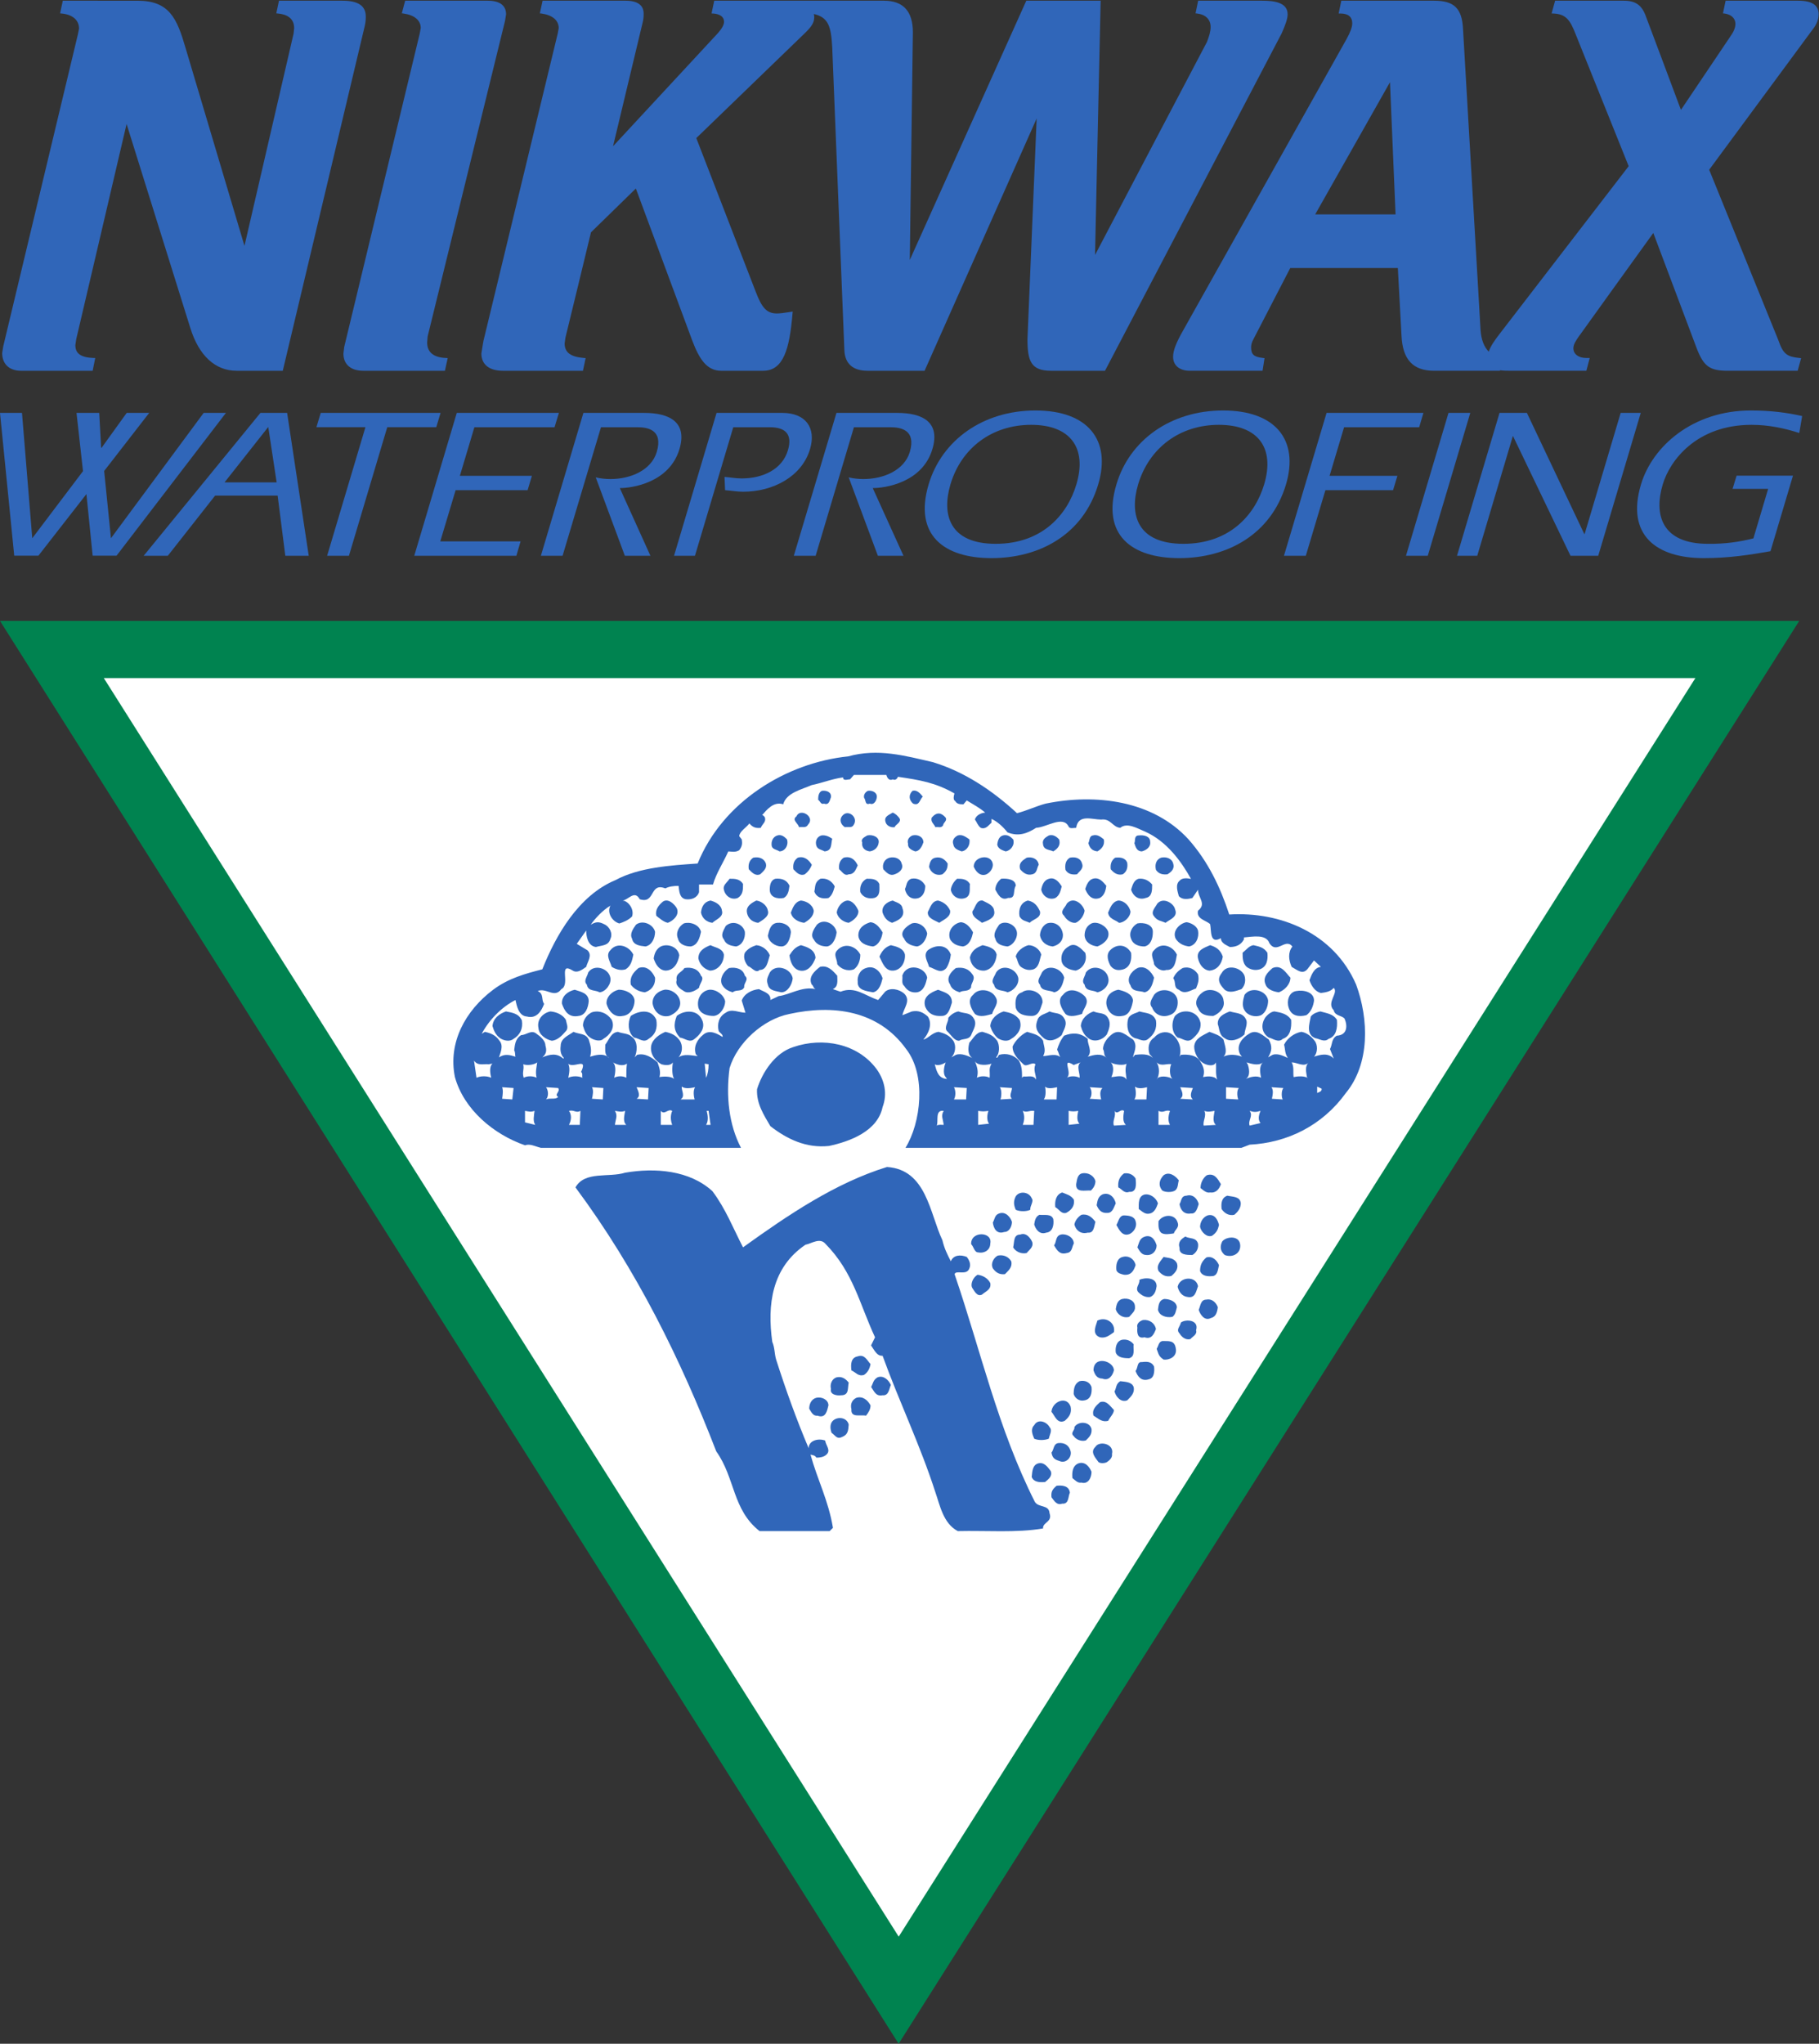 <?xml version="1.0" encoding="UTF-8" standalone="no"?>
<svg
   xmlns:dc="http://purl.org/dc/elements/1.1/"
   xmlns:cc="http://creativecommons.org/ns#"
   xmlns:rdf="http://www.w3.org/1999/02/22-rdf-syntax-ns#"
   xmlns:svg="http://www.w3.org/2000/svg"
   xmlns="http://www.w3.org/2000/svg"
   xmlns:sodipodi="http://sodipodi.sourceforge.net/DTD/sodipodi-0.dtd"
   xmlns:inkscape="http://www.inkscape.org/namespaces/inkscape"
   version="1.1"
   id="svg2"
   xml:space="preserve"
   width="32.293"
   height="36.267"
   viewBox="0 0 32.293 36.267"
   sodipodi:docname="Nikwax_logo.eps"><rect x="0" y="0" width="32.293" height="36.267" fill="#333333" stroke="none"/><defs
     id="defs6" /><sodipodi:namedview
     pagecolor="#ffffff"
     bordercolor="#666666"
     borderopacity="1"
     objecttolerance="10"
     gridtolerance="10"
     guidetolerance="10"
     inkscape:pageopacity="0"
     inkscape:pageshadow="2"
     inkscape:window-width="640"
     inkscape:window-height="480"
     id="namedview4" /><g
     id="g10"
     inkscape:groupmode="layer"
     inkscape:label="ink_ext_XXXXXX"
     transform="matrix(1.333,0,0,-1.333,0,36.267)"><g
       id="g12"
       transform="scale(0.1)"><path
         d="M 6.914,185.609 119.691,7.129 232.711,185.609 Z"
         style="fill:#ffffff;fill-opacity:1;fill-rule:nonzero;stroke:none"
         id="path14" /><path
         d="M 0,189.414 119.68,0 239.625,189.414 Z m 13.824,-7.609 H 225.797 L 119.691,14.258 13.824,181.805"
         style="fill:#008350;fill-opacity:1;fill-rule:nonzero;stroke:none"
         id="path16" /><path
         d="m 110.668,165.941 c -0.172,-0.418 -0.242,-1.105 -0.926,-0.851 -0.429,-0.168 -0.512,0.344 -0.781,0.515 0,0.516 0.098,1.02 0.508,1.188 0.609,0.082 1.285,-0.168 1.199,-0.852"
         style="fill:#3066b9;fill-opacity:1;fill-rule:nonzero;stroke:none"
         id="path18" /><path
         d="m 116.777,166.023 c 0,-0.418 -0.336,-1.187 -0.937,-0.933 -0.676,-0.254 -0.504,0.515 -0.758,0.765 -0.098,0.422 0.168,0.77 0.504,0.938 0.519,0.082 1.191,-0.168 1.191,-0.77"
         style="fill:#3066b9;fill-opacity:1;fill-rule:nonzero;stroke:none"
         id="path20" /><path
         d="m 122.895,166.023 c -0.43,-0.418 -0.43,-1.273 -1.286,-0.933 -0.511,0.433 -0.668,1.117 -0.082,1.703 0.586,0.172 1.024,-0.34 1.368,-0.77"
         style="fill:#3066b9;fill-opacity:1;fill-rule:nonzero;stroke:none"
         id="path22" /><path
         d="m 107.617,162.297 c -0.262,-0.512 -0.765,-0.258 -1.211,-0.344 -0.074,0.508 -1.011,0.938 -0.336,1.442 0.516,1.191 2.543,-0.086 1.547,-1.098"
         style="fill:#3066b9;fill-opacity:1;fill-rule:nonzero;stroke:none"
         id="path24" /><path
         d="m 113.715,162.297 c -0.238,-0.512 -0.754,-0.258 -1.192,-0.344 -0.765,0.508 -0.765,1.356 0,1.793 0.774,0.336 1.711,-0.601 1.192,-1.449"
         style="fill:#3066b9;fill-opacity:1;fill-rule:nonzero;stroke:none"
         id="path26" /><path
         d="m 119.836,163.063 c 0.168,-0.52 -0.602,-0.766 -0.688,-1.11 -0.5,-0.078 -1.019,0.184 -1.175,0.59 -0.332,0.852 0.422,1.02 0.929,1.352 0.332,-0.149 0.684,-0.415 0.934,-0.832"
         style="fill:#3066b9;fill-opacity:1;fill-rule:nonzero;stroke:none"
         id="path28" /><path
         d="m 125.941,163.227 c 0.254,-0.418 -0.332,-0.684 -0.332,-1.02 -0.261,-0.43 -0.683,-0.168 -1.035,-0.254 -0.156,0.418 -0.668,0.688 -0.488,1.274 0.672,0.773 1.262,0.683 1.855,0"
         style="fill:#3066b9;fill-opacity:1;fill-rule:nonzero;stroke:none"
         id="path30" /><path
         d="m 104.809,160.336 c 0.254,-0.758 -0.254,-1.606 -1.004,-1.606 -0.352,0.25 -0.953,0.25 -1.035,0.762 -0.082,0.59 0.179,1.192 0.769,1.363 0.516,0.165 0.934,-0.171 1.27,-0.519"
         style="fill:#3066b9;fill-opacity:1;fill-rule:nonzero;stroke:none"
         id="path32" /><path
         d="m 110.836,160.422 c -0.184,-0.758 0,-1.609 -1.023,-1.692 -0.418,0.25 -0.934,0.25 -1.09,0.762 -0.184,0.59 0.07,1.192 0.672,1.363 0.585,0.079 1.031,-0.171 1.441,-0.433"
         style="fill:#3066b9;fill-opacity:1;fill-rule:nonzero;stroke:none"
         id="path34" /><path
         d="m 117.027,159.926 c -0.07,-0.684 -0.586,-1.113 -1.187,-1.196 -0.676,0.083 -1.106,0.512 -1.012,1.196 -0.25,0.496 0.422,0.758 0.676,0.929 0.766,0.165 1.621,-0.253 1.523,-0.929"
         style="fill:#3066b9;fill-opacity:1;fill-rule:nonzero;stroke:none"
         id="path36" /><path
         d="m 122.98,159.926 c -0.183,-0.516 -0.515,-1.196 -1.105,-1.196 -0.43,0.161 -1.02,0.43 -0.934,1.016 -0.179,0.516 0.157,0.938 0.586,1.109 0.684,0.165 1.453,-0.171 1.453,-0.929"
         style="fill:#3066b9;fill-opacity:1;fill-rule:nonzero;stroke:none"
         id="path38" /><path
         d="m 129.102,160.336 c 0.156,-0.758 -0.348,-1.523 -1.032,-1.606 -0.433,0.161 -1.019,0.333 -1.105,0.934 -0.184,0.5 0.086,0.938 0.598,1.191 0.589,0.165 1.023,-0.171 1.539,-0.519"
         style="fill:#3066b9;fill-opacity:1;fill-rule:nonzero;stroke:none"
         id="path40" /><path
         d="m 134.934,160.336 c 0.261,-0.758 -0.34,-1.523 -1.012,-1.606 -0.43,0.161 -1.031,0.333 -1.106,0.934 0.075,0.418 0.172,1.02 0.758,1.191 0.602,0.165 1.02,-0.171 1.36,-0.519"
         style="fill:#3066b9;fill-opacity:1;fill-rule:nonzero;stroke:none"
         id="path42" /><path
         d="m 141.051,160.336 c 0.254,-0.844 -0.25,-1.273 -0.77,-1.606 -0.5,0.25 -1.265,0.161 -1.367,0.934 -0.152,0.672 0.348,0.938 0.781,1.191 0.586,0.165 1.024,-0.171 1.356,-0.519"
         style="fill:#3066b9;fill-opacity:1;fill-rule:nonzero;stroke:none"
         id="path44" /><path
         d="m 147.008,160.336 c 0.156,-0.758 -0.266,-1.273 -0.856,-1.606 -0.699,0.083 -1.019,0.43 -1.203,1.114 0.184,0.238 0.074,0.922 0.602,1.011 0.601,0.165 1.012,-0.171 1.457,-0.519"
         style="fill:#3066b9;fill-opacity:1;fill-rule:nonzero;stroke:none"
         id="path46" /><path
         d="m 153.184,160 c 0.097,-0.676 -0.504,-1.109 -1.106,-1.27 -0.683,0 -0.84,0.594 -1.004,1.114 0.164,0.156 -0.097,1.011 0.586,1.011 0.684,0.079 1.524,-0.089 1.524,-0.855"
         style="fill:#3066b9;fill-opacity:1;fill-rule:nonzero;stroke:none"
         id="path48" /><path
         d="m 102.004,157.117 c 0.164,-0.668 -0.34,-1.019 -0.758,-1.437 -0.683,-0.266 -1.105,0.254 -1.523,0.672 -0.098,0.679 0.082,1.187 0.586,1.539 0.769,0.164 1.453,-0.098 1.695,-0.774"
         style="fill:#3066b9;fill-opacity:1;fill-rule:nonzero;stroke:none"
         id="path50" /><path
         d="m 108.121,156.949 c -0.176,-0.5 -0.504,-0.937 -0.933,-1.269 -0.672,-0.266 -1.118,0.254 -1.524,0.672 -0.09,0.679 0.082,1.187 0.586,1.539 0.855,0.25 1.449,-0.27 1.871,-0.942"
         style="fill:#3066b9;fill-opacity:1;fill-rule:nonzero;stroke:none"
         id="path52" /><path
         d="m 114.234,156.871 c -0.254,-0.519 -0.421,-1.191 -1.203,-1.191 -0.574,-0.266 -0.84,0.332 -1.273,0.672 -0.082,0.679 0.097,1.187 0.601,1.539 0.938,0.25 1.524,-0.27 1.875,-1.02"
         style="fill:#3066b9;fill-opacity:1;fill-rule:nonzero;stroke:none"
         id="path54" /><path
         d="m 120.078,157.117 c 0.348,-0.765 -0.41,-1.269 -0.93,-1.437 -0.668,-0.266 -1.101,0.254 -1.507,0.672 -0.18,0.679 0.156,1.359 0.839,1.539 0.668,0.164 1.442,-0.098 1.598,-0.774"
         style="fill:#3066b9;fill-opacity:1;fill-rule:nonzero;stroke:none"
         id="path56" /><path
         d="m 126.211,157.117 c 0,-0.668 -0.172,-1.019 -0.699,-1.437 -0.84,-0.266 -1.606,0.254 -1.778,1.019 0.082,0.504 0.254,1.094 0.84,1.192 0.774,0.164 1.285,-0.254 1.637,-0.774"
         style="fill:#3066b9;fill-opacity:1;fill-rule:nonzero;stroke:none"
         id="path58" /><path
         d="m 132.23,156.949 c 0,-0.5 -0.343,-1.015 -0.847,-1.269 -0.856,-0.348 -1.457,0.418 -1.703,1.019 0,1.442 2.453,1.774 2.55,0.25"
         style="fill:#3066b9;fill-opacity:1;fill-rule:nonzero;stroke:none"
         id="path60" /><path
         d="m 138.34,156.949 c -0.266,-0.422 -0.18,-1.101 -0.856,-1.269 -0.691,-0.184 -1.183,0.168 -1.617,0.672 -0.254,0.851 0.348,1.187 0.867,1.539 0.75,0.164 1.508,-0.172 1.606,-0.942"
         style="fill:#3066b9;fill-opacity:1;fill-rule:nonzero;stroke:none"
         id="path62" /><path
         d="m 144.109,157.117 c 0.254,-0.668 -0.343,-1.019 -0.668,-1.437 -0.613,-0.078 -1.191,0 -1.539,0.59 -0.093,0.679 0,1.269 0.586,1.621 0.774,0.164 1.457,-0.098 1.621,-0.774"
         style="fill:#3066b9;fill-opacity:1;fill-rule:nonzero;stroke:none"
         id="path64" /><path
         d="m 150.129,157.203 c 0.09,-0.676 -0.09,-1.191 -0.594,-1.523 -0.683,-0.172 -1.183,0.168 -1.605,0.672 -0.082,0.679 0.093,1.187 0.586,1.539 0.683,0.078 1.367,0 1.613,-0.688"
         style="fill:#3066b9;fill-opacity:1;fill-rule:nonzero;stroke:none"
         id="path66" /><path
         d="m 156.246,157.117 c 0.242,-0.765 -0.344,-1.183 -0.766,-1.437 -0.675,-0.078 -1.187,0.082 -1.527,0.59 -0.168,0.679 0,1.367 0.672,1.621 0.684,0.164 1.453,-0.098 1.621,-0.774"
         style="fill:#3066b9;fill-opacity:1;fill-rule:nonzero;stroke:none"
         id="path68" /><path
         d="m 98.957,154.395 c 0,-0.766 0,-1.426 -0.691,-1.86 -0.84,-0.347 -1.688,0.254 -1.855,1.094 -0.172,0.609 0.422,0.949 0.754,1.461 0.684,0 1.355,0 1.793,-0.695"
         style="fill:#3066b9;fill-opacity:1;fill-rule:nonzero;stroke:none"
         id="path70" /><path
         d="m 105.145,154.156 c -0.082,-0.601 -0.168,-1.285 -0.754,-1.621 -0.852,-0.183 -1.871,0.082 -1.871,1.094 0,0.527 0.082,1.281 0.765,1.461 0.852,0.074 1.524,-0.18 1.86,-0.934"
         style="fill:#3066b9;fill-opacity:1;fill-rule:nonzero;stroke:none"
         id="path72" /><path
         d="m 111.172,154.063 c -0.172,-0.598 -0.336,-1.192 -0.84,-1.54 -0.863,-0.171 -1.609,0.094 -1.875,0.864 0.156,0.676 0,1.191 0.773,1.691 0.848,0.172 1.606,-0.332 1.942,-1.015"
         style="fill:#3066b9;fill-opacity:1;fill-rule:nonzero;stroke:none"
         id="path74" /><path
         d="m 117.113,154.395 c 0,-0.668 0.176,-1.606 -0.672,-1.86 -0.757,-0.183 -1.523,0.082 -1.863,0.77 -0.098,0.758 0.168,1.441 0.852,1.785 0.675,0 1.347,0 1.683,-0.695"
         style="fill:#3066b9;fill-opacity:1;fill-rule:nonzero;stroke:none"
         id="path76" /><path
         d="m 123.23,154.156 c 0,-0.691 -0.25,-1.367 -0.851,-1.621 -1.016,-0.347 -1.699,0.336 -1.856,1.192 0.239,0.429 0.157,1.101 0.84,1.363 0.848,0.16 1.532,-0.262 1.867,-0.934"
         style="fill:#3066b9;fill-opacity:1;fill-rule:nonzero;stroke:none"
         id="path78" /><path
         d="m 129.176,154.395 c -0.074,-0.668 0.164,-1.524 -0.59,-1.86 -0.949,-0.347 -1.805,0.254 -1.953,1.094 0.082,0.527 0.332,1.027 0.84,1.461 0.597,0 1.281,0 1.703,-0.695"
         style="fill:#3066b9;fill-opacity:1;fill-rule:nonzero;stroke:none"
         id="path80" /><path
         d="m 135.277,154.156 c -0.418,-0.691 0.082,-1.707 -1.019,-1.621 -0.922,-0.422 -1.367,0.508 -1.692,1.094 0,0.527 0.25,1.027 0.77,1.461 0.84,0.074 1.941,-0.102 1.941,-0.934"
         style="fill:#3066b9;fill-opacity:1;fill-rule:nonzero;stroke:none"
         id="path82" /><path
         d="m 141.402,154.063 c -0.172,-0.598 -0.265,-1.192 -0.855,-1.54 -0.852,-0.335 -1.703,0.266 -1.871,1.114 0.086,0.519 0.34,1.273 1.019,1.441 0.758,0.27 1.356,-0.422 1.707,-1.015"
         style="fill:#3066b9;fill-opacity:1;fill-rule:nonzero;stroke:none"
         id="path84" /><path
         d="m 147.34,154.156 c -0.094,-0.691 -0.266,-1.285 -0.852,-1.621 -1.117,-0.422 -1.691,0.508 -1.957,1.192 0.172,0.511 0.418,1.183 1.02,1.363 0.855,0.242 1.359,-0.434 1.789,-0.934"
         style="fill:#3066b9;fill-opacity:1;fill-rule:nonzero;stroke:none"
         id="path86" /><path
         d="m 153.445,154.324 c 0,-0.769 0,-1.633 -0.847,-1.789 -0.938,-0.347 -1.703,0.254 -1.957,1.094 0.172,0.527 0.336,1.281 1.019,1.461 0.766,0.074 1.36,-0.262 1.785,-0.766"
         style="fill:#3066b9;fill-opacity:1;fill-rule:nonzero;stroke:none"
         id="path88" /><path
         d="m 90.133,151.168 c 0.418,-0.926 -0.519,-1.695 -1.188,-1.945 -0.519,0.082 -1.117,0.601 -1.539,0.937 -0.164,0.766 0.254,1.352 0.855,1.867 0.684,0.508 1.524,-0.261 1.871,-0.859"
         style="fill:#3066b9;fill-opacity:1;fill-rule:nonzero;stroke:none"
         id="path90" /><path
         d="m 96.148,150.844 c 0.262,-0.856 -0.848,-1.192 -1.266,-1.621 -0.766,0.082 -1.367,0.601 -1.523,1.359 0.074,0.766 0.41,1.434 1.258,1.606 0.684,-0.172 1.441,-0.586 1.531,-1.344"
         style="fill:#3066b9;fill-opacity:1;fill-rule:nonzero;stroke:none"
         id="path92" /><path
         d="m 102.266,150.844 c 0.254,-0.77 -0.766,-1.285 -1.274,-1.621 -0.933,0.082 -1.453,0.765 -1.523,1.441 -0.094,0.766 0.59,1.188 1.258,1.524 0.699,-0.075 1.441,-0.676 1.539,-1.344"
         style="fill:#3066b9;fill-opacity:1;fill-rule:nonzero;stroke:none"
         id="path94" /><path
         d="m 108.375,150.844 c 0,-0.77 -0.676,-1.285 -1.27,-1.621 -0.699,0.082 -1.613,0.504 -1.777,1.359 0.246,0.598 0.5,1.434 1.344,1.606 0.695,-0.075 1.535,-0.504 1.703,-1.344"
         style="fill:#3066b9;fill-opacity:1;fill-rule:nonzero;stroke:none"
         id="path96" /><path
         d="m 114.316,150.844 c 0.082,-0.684 -0.589,-1.285 -1.285,-1.621 -0.672,0.082 -1.429,0.601 -1.593,1.359 0.07,0.684 0.667,1.531 1.421,1.606 0.7,0 1.204,-0.758 1.457,-1.344"
         style="fill:#3066b9;fill-opacity:1;fill-rule:nonzero;stroke:none"
         id="path98" /><path
         d="m 120.188,151.168 c 0.492,-1.277 -0.786,-1.695 -1.375,-1.945 -0.684,0.25 -1.016,0.668 -1.27,1.359 -0.164,0.848 0.586,1.445 1.359,1.606 0.418,-0.254 1.176,-0.336 1.286,-1.02"
         style="fill:#3066b9;fill-opacity:1;fill-rule:nonzero;stroke:none"
         id="path100" /><path
         d="m 126.543,150.844 c 0.09,-0.856 -0.863,-1.192 -1.449,-1.621 -0.602,0.336 -1.61,0.601 -1.524,1.441 0.336,0.602 0.516,1.449 1.356,1.524 0.683,-0.172 1.285,-0.586 1.617,-1.344"
         style="fill:#3066b9;fill-opacity:1;fill-rule:nonzero;stroke:none"
         id="path102" /><path
         d="m 132.398,150.844 c 0.262,-1.02 -1.015,-1.371 -1.617,-1.621 -0.504,0.429 -1.343,0.765 -1.273,1.523 0.418,0.52 0.508,1.539 1.355,1.442 0.602,-0.336 1.45,-0.586 1.535,-1.344"
         style="fill:#3066b9;fill-opacity:1;fill-rule:nonzero;stroke:none"
         id="path104" /><path
         d="m 138.508,150.746 c 0.168,-0.922 -0.934,-1.019 -1.367,-1.523 -0.504,0.25 -1.024,0.25 -1.36,0.851 -0.168,0.934 0.172,1.875 1.117,2.114 0.84,-0.161 1.262,-0.676 1.61,-1.442"
         style="fill:#3066b9;fill-opacity:1;fill-rule:nonzero;stroke:none"
         id="path106" /><path
         d="m 144.449,150.844 c -0.086,-0.684 -0.601,-1.371 -1.187,-1.621 -0.602,-0.082 -1.274,0.429 -1.539,0.937 -0.672,0.586 0.179,1.106 0.347,1.606 0.856,1.023 2.125,0 2.379,-0.922"
         style="fill:#3066b9;fill-opacity:1;fill-rule:nonzero;stroke:none"
         id="path108" /><path
         d="m 150.559,150.746 c 0,-0.758 -0.852,-1.523 -1.528,-1.523 -0.515,0.422 -1.355,0.504 -1.449,1.359 0.266,0.586 0.516,1.445 1.356,1.606 0.769,0 1.437,-0.676 1.621,-1.442"
         style="fill:#3066b9;fill-opacity:1;fill-rule:nonzero;stroke:none"
         id="path110" /><path
         d="m 156.5,151.008 c 0.43,-1.02 -0.773,-1.363 -1.273,-1.785 -0.504,0.25 -1.106,0.25 -1.512,0.851 -0.531,0.59 0.156,1.192 0.406,1.692 0.766,0.925 2.211,0.086 2.379,-0.758"
         style="fill:#3066b9;fill-opacity:1;fill-rule:nonzero;stroke:none"
         id="path112" /><path
         d="m 93.359,148.031 c -0.18,-0.847 -0.445,-1.785 -1.367,-1.957 -0.672,0 -1.523,0.254 -1.695,1.035 -0.344,0.758 0.074,1.61 0.773,2.032 0.758,0.25 2.027,-0.09 2.289,-1.11"
         style="fill:#3066b9;fill-opacity:1;fill-rule:nonzero;stroke:none"
         id="path114" /><path
         d="m 111.422,147.949 c -0.082,-0.668 -0.422,-1.703 -1.262,-1.875 -0.765,0 -1.437,0.254 -1.785,0.938 -0.504,0.601 0,1.355 0.418,1.957 0.949,0.937 2.473,0.082 2.629,-1.02"
         style="fill:#3066b9;fill-opacity:1;fill-rule:nonzero;stroke:none"
         id="path116" /><path
         d="m 117.543,147.949 c -0.082,-0.765 -0.516,-1.703 -1.273,-1.875 -0.84,0.086 -1.872,0.434 -1.954,1.453 0,1.024 0.766,1.524 1.622,1.778 0.75,-0.082 1.257,-0.754 1.605,-1.356"
         style="fill:#3066b9;fill-opacity:1;fill-rule:nonzero;stroke:none"
         id="path118" /><path
         d="m 123.484,147.781 c -0.086,-0.597 -0.504,-1.535 -1.355,-1.707 -0.684,0.086 -1.449,0.352 -1.703,1.035 -0.758,0.84 0.336,1.696 1.019,2.032 0.766,0.25 1.86,-0.336 2.039,-1.36"
         style="fill:#3066b9;fill-opacity:1;fill-rule:nonzero;stroke:none"
         id="path120" /><path
         d="m 129.594,147.949 c -0.156,-0.668 -0.418,-1.703 -1.348,-1.875 -0.683,0.086 -1.281,0.254 -1.703,0.938 -0.422,1.109 0.422,2.129 1.441,2.293 0.77,-0.082 1.274,-0.754 1.61,-1.356"
         style="fill:#3066b9;fill-opacity:1;fill-rule:nonzero;stroke:none"
         id="path122" /><path
         d="m 135.449,147.781 c 0,-0.672 -0.515,-1.535 -1.273,-1.707 -0.684,0.086 -1.442,0.254 -1.61,1.035 -0.336,0.59 0.086,1.258 0.504,1.86 0.77,0.683 2.379,0 2.379,-1.188"
         style="fill:#3066b9;fill-opacity:1;fill-rule:nonzero;stroke:none"
         id="path124" /><path
         d="m 141.566,147.613 c 0,-0.851 -0.597,-1.367 -1.367,-1.539 -0.851,0.086 -1.523,0.606 -1.691,1.453 0,0.504 0.254,1.278 0.933,1.614 1.012,0.332 2.028,-0.336 2.125,-1.528"
         style="fill:#3066b9;fill-opacity:1;fill-rule:nonzero;stroke:none"
         id="path126" /><path
         d="m 147.594,148.031 c 0.254,-1.019 -0.77,-1.703 -1.442,-1.957 -0.781,0.086 -1.621,0.516 -1.703,1.453 0,0.676 0.254,1.278 0.922,1.614 0.781,0.332 1.969,-0.336 2.223,-1.11"
         style="fill:#3066b9;fill-opacity:1;fill-rule:nonzero;stroke:none"
         id="path128" /><path
         d="m 159.555,148.203 c 0.175,-0.922 -0.262,-1.957 -1.192,-2.129 -0.683,0.086 -1.347,0.352 -1.777,1.024 -0.508,1.023 0.508,2.043 1.437,2.207 0.594,-0.082 1.368,-0.5 1.532,-1.102"
         style="fill:#3066b9;fill-opacity:1;fill-rule:nonzero;stroke:none"
         id="path130" /><path
         d="m 87.242,148.031 c 0,-0.847 -0.422,-1.785 -1.273,-1.957 -0.77,0.086 -1.621,0.172 -1.789,1.035 -0.336,0.59 0.082,1.258 0.519,1.86 0.848,0.676 2.289,0.082 2.543,-0.938"
         style="fill:#3066b9;fill-opacity:1;fill-rule:nonzero;stroke:none"
         id="path132" /><path
         d="m 99.203,148.031 c 0.082,-0.847 -0.336,-1.785 -1.176,-1.957 -0.691,0.086 -1.367,0.254 -1.617,0.938 -0.516,0.601 0,1.273 0.25,1.793 0.938,0.84 2.297,0.246 2.543,-0.774"
         style="fill:#3066b9;fill-opacity:1;fill-rule:nonzero;stroke:none"
         id="path134" /><path
         d="m 105.328,147.949 c -0.098,-0.851 -0.433,-1.875 -1.273,-1.875 -0.77,0 -1.707,0.606 -1.789,1.453 0.168,0.676 0.336,1.614 1.273,1.696 0.852,0.082 1.789,-0.418 1.789,-1.274"
         style="fill:#3066b9;fill-opacity:1;fill-rule:nonzero;stroke:none"
         id="path136" /><path
         d="m 153.535,147.949 c 0,-0.765 -0.254,-1.703 -1.109,-1.875 -0.75,0 -1.531,0.254 -1.785,1.024 -0.332,0.769 0.097,1.621 0.839,2.043 0.77,0.164 2.137,-0.09 2.055,-1.192"
         style="fill:#3066b9;fill-opacity:1;fill-rule:nonzero;stroke:none"
         id="path138" /><path
         d="m 84.348,144.984 c -0.168,-0.851 -0.34,-1.523 -1.024,-1.953 -0.574,-0.172 -1.172,-0.086 -1.859,0.332 -0.18,0.684 -0.852,1.539 -0.18,2.207 0.949,1.192 2.559,0.504 3.062,-0.586"
         style="fill:#3066b9;fill-opacity:1;fill-rule:nonzero;stroke:none"
         id="path140" /><path
         d="m 90.469,144.902 c -0.172,-1.101 -0.766,-2.043 -1.859,-2.043 -0.867,0.086 -1.301,0.856 -1.551,1.614 0.094,0.683 0.348,1.269 0.949,1.601 0.938,0.434 2.289,-0.066 2.461,-1.172"
         style="fill:#3066b9;fill-opacity:1;fill-rule:nonzero;stroke:none"
         id="path142" /><path
         d="m 96.41,144.984 c 0,-1.183 -0.856,-2.125 -1.875,-2.125 -0.84,0.243 -1.355,0.856 -1.524,1.614 0,1.015 0.758,1.433 1.605,1.773 0.684,-0.34 1.621,-0.422 1.793,-1.262"
         style="fill:#3066b9;fill-opacity:1;fill-rule:nonzero;stroke:none"
         id="path144" /><path
         d="m 102.52,144.902 c -0.254,-0.769 -0.352,-1.957 -1.36,-1.957 -0.5,-0.504 -1.019,0.336 -1.535,0.516 -0.422,0.504 -0.668,1.176 -0.422,1.777 0.422,0.586 1.024,0.836 1.524,1.008 0.855,-0.086 1.539,-0.676 1.793,-1.344"
         style="fill:#3066b9;fill-opacity:1;fill-rule:nonzero;stroke:none"
         id="path146" /><path
         d="m 108.613,144.551 c -0.336,-0.934 -0.996,-1.856 -2.027,-1.699 -1.012,0.179 -1.356,1.281 -1.441,2.05 0.429,0.668 0.769,1.09 1.527,1.344 0.863,-0.254 1.867,-0.586 1.941,-1.695"
         style="fill:#3066b9;fill-opacity:1;fill-rule:nonzero;stroke:none"
         id="path148" /><path
         d="m 114.578,144.984 c 0,-0.765 -0.262,-1.523 -0.851,-1.953 -0.868,-0.336 -1.789,0.078 -2.219,0.684 0,0.668 -0.574,1.269 0,1.855 1.015,1.11 2.555,0.504 3.07,-0.586"
         style="fill:#3066b9;fill-opacity:1;fill-rule:nonzero;stroke:none"
         id="path150" /><path
         d="m 120.523,144.984 c 0.067,-1.019 -0.519,-2.039 -1.539,-2.125 -1.101,-0.082 -1.441,1.024 -1.859,1.864 0.336,0.765 0.758,1.269 1.523,1.523 0.754,-0.172 1.696,-0.422 1.875,-1.262"
         style="fill:#3066b9;fill-opacity:1;fill-rule:nonzero;stroke:none"
         id="path152" /><path
         d="m 126.633,144.984 c -0.09,-0.683 -0.27,-1.269 -0.594,-1.785 -0.766,-0.84 -1.465,-0.097 -2.305,0.164 -0.164,0.684 -0.839,1.539 -0.164,2.207 1.004,0.758 2.551,0.856 3.063,-0.586"
         style="fill:#3066b9;fill-opacity:1;fill-rule:nonzero;stroke:none"
         id="path154" /><path
         d="m 132.734,144.984 c -0.074,-1.019 -0.601,-1.953 -1.605,-2.125 -1.113,-0.082 -1.871,0.758 -1.953,1.778 0.262,0.933 0.84,1.269 1.687,1.609 0.774,-0.172 1.703,-0.422 1.871,-1.262"
         style="fill:#3066b9;fill-opacity:1;fill-rule:nonzero;stroke:none"
         id="path156" /><path
         d="m 138.676,144.984 c -0.254,-0.765 -0.254,-1.621 -1.035,-1.953 -0.586,-0.172 -1.086,-0.086 -1.688,0.332 -0.41,0.352 -0.41,0.938 -0.676,1.36 0.172,0.765 1.024,1.351 1.696,1.523 0.765,0 1.535,-0.586 1.703,-1.262"
         style="fill:#3066b9;fill-opacity:1;fill-rule:nonzero;stroke:none"
         id="path158" /><path
         d="m 144.531,145.238 c 0.336,-1.105 -0.336,-2.129 -1.269,-2.379 -0.672,0.086 -1.614,0.34 -1.86,1.188 -0.172,0.855 0.164,1.613 0.922,2.027 0.856,0.606 1.621,-0.25 2.207,-0.836"
         style="fill:#3066b9;fill-opacity:1;fill-rule:nonzero;stroke:none"
         id="path160" /><path
         d="m 150.641,145.238 c 0.097,-0.937 -0.082,-1.875 -1.024,-2.207 -0.586,-0.172 -1.183,-0.172 -1.687,0.422 -0.348,0.594 -0.672,1.531 -0.082,2.117 0.84,0.856 2.109,0.856 2.793,-0.332"
         style="fill:#3066b9;fill-opacity:1;fill-rule:nonzero;stroke:none"
         id="path162" /><path
         d="m 156.742,144.984 c -0.156,-0.851 -0.254,-2.125 -1.433,-2.039 -0.586,-0.25 -1.356,0.254 -1.61,0.77 0,0.504 -0.597,1.34 0,1.855 1.024,1.192 2.547,0.504 3.043,-0.586"
         style="fill:#3066b9;fill-opacity:1;fill-rule:nonzero;stroke:none"
         id="path164" /><path
         d="m 162.855,144.723 c -0.156,-1.008 -0.75,-1.778 -1.777,-1.871 -0.848,0.093 -1.348,0.863 -1.523,1.621 -0.262,1.097 0.84,1.433 1.613,1.773 0.77,-0.238 1.355,-0.586 1.687,-1.523"
         style="fill:#3066b9;fill-opacity:1;fill-rule:nonzero;stroke:none"
         id="path166" /><path
         d="m 168.793,145.238 c 0.098,-0.937 -0.066,-1.875 -1.016,-2.207 -0.574,-0.172 -1.191,-0.086 -1.757,0.332 -0.528,0.52 -0.528,1.203 -0.528,1.875 0.528,0.422 0.86,0.922 1.446,1.008 0.675,-0.172 1.347,-0.238 1.855,-1.008"
         style="fill:#3066b9;fill-opacity:1;fill-rule:nonzero;stroke:none"
         id="path168" /><path
         d="m 81.285,141.926 c 0.18,-0.77 -0.57,-1.875 -1.426,-1.957 -0.602,0.347 -1.524,0.082 -1.703,1.023 -0.504,0.512 0.082,1.098 0.18,1.613 0.758,1.18 2.707,0.594 2.949,-0.679"
         style="fill:#3066b9;fill-opacity:1;fill-rule:nonzero;stroke:none"
         id="path170" /><path
         d="m 87.242,141.926 c 0.066,-1.02 -0.519,-1.707 -1.359,-1.957 -0.684,0.082 -1.367,0.347 -1.875,1.023 -0.164,1.02 0.34,1.613 1.024,2.207 1.105,0.418 1.875,-0.504 2.211,-1.273"
         style="fill:#3066b9;fill-opacity:1;fill-rule:nonzero;stroke:none"
         id="path172" /><path
         d="m 93.359,142.176 c 0.492,-0.418 -0.18,-1.02 -0.262,-1.606 -0.52,-0.433 -1.43,-0.855 -2.027,-0.433 -0.434,0.254 -1.203,0.769 -0.949,1.449 -0.168,0.937 0.684,1.019 1.031,1.613 0.922,0.164 1.859,-0.097 2.207,-1.023"
         style="fill:#3066b9;fill-opacity:1;fill-rule:nonzero;stroke:none"
         id="path174" /><path
         d="m 99.203,142.176 c 0.602,-0.504 -0.18,-0.938 -0.082,-1.528 -0.336,-0.679 -1.094,-0.257 -1.523,-0.679 -0.602,0.168 -1.117,0.422 -1.449,1.039 -0.34,0.75 0.164,1.687 0.934,2.191 0.945,0.164 1.875,-0.097 2.121,-1.023"
         style="fill:#3066b9;fill-opacity:1;fill-rule:nonzero;stroke:none"
         id="path176" /><path
         d="m 105.574,141.84 c -0.082,-0.848 -0.679,-1.871 -1.519,-1.871 -0.602,0.168 -1.621,0.168 -1.789,1.023 -0.262,0.68 0,1.02 0.254,1.613 0.765,1.196 2.808,0.594 3.054,-0.765"
         style="fill:#3066b9;fill-opacity:1;fill-rule:nonzero;stroke:none"
         id="path178" /><path
         d="m 117.543,141.84 c -0.164,-0.684 -0.43,-1.703 -1.273,-1.871 -0.84,0.168 -2.125,0.25 -2.036,1.441 -0.089,0.602 0.246,1.535 1.102,1.789 1.105,0.418 1.953,-0.504 2.207,-1.359"
         style="fill:#3066b9;fill-opacity:1;fill-rule:nonzero;stroke:none"
         id="path180" /><path
         d="m 123.484,141.926 c -0.179,-0.77 -0.418,-1.789 -1.355,-1.957 -0.684,-0.082 -1.285,0.168 -1.703,0.851 -0.422,0.336 -0.172,0.938 -0.254,1.368 0.59,1.765 3.058,1.175 3.312,-0.262"
         style="fill:#3066b9;fill-opacity:1;fill-rule:nonzero;stroke:none"
         id="path182" /><path
         d="m 129.508,142.359 c 0.508,-0.601 -0.25,-1.203 -0.168,-1.711 -0.336,-0.679 -1.094,-0.339 -1.524,-0.679 -0.515,0.168 -1.101,0.422 -1.273,1.039 -0.602,0.832 0.09,1.687 0.758,2.191 0.945,0.164 1.703,-0.097 2.207,-0.84"
         style="fill:#3066b9;fill-opacity:1;fill-rule:nonzero;stroke:none"
         id="path184" /><path
         d="m 135.613,141.926 c 0.168,-0.934 -0.679,-1.789 -1.437,-1.957 -0.602,0.347 -1.61,0.082 -1.789,1.023 -0.5,0.512 0.093,1.098 0.273,1.613 0.758,1.18 2.617,0.594 2.953,-0.679"
         style="fill:#3066b9;fill-opacity:1;fill-rule:nonzero;stroke:none"
         id="path186" /><path
         d="m 141.734,141.926 c -0.168,-0.77 -0.429,-1.789 -1.351,-1.957 -0.602,0.347 -1.707,0.082 -1.875,1.023 -0.516,0.512 0.07,1.098 0.254,1.613 0.765,1.18 2.64,0.594 2.972,-0.679"
         style="fill:#3066b9;fill-opacity:1;fill-rule:nonzero;stroke:none"
         id="path188" /><path
         d="m 147.594,141.926 c 0.254,-0.934 -0.586,-1.789 -1.442,-1.957 -0.601,0.347 -1.539,0.082 -1.703,1.023 -0.504,0.512 0.082,1.098 0.164,1.613 0.84,1.18 2.727,0.594 2.981,-0.679"
         style="fill:#3066b9;fill-opacity:1;fill-rule:nonzero;stroke:none"
         id="path190" /><path
         d="m 153.699,141.926 c -0.164,-0.77 -0.429,-1.789 -1.273,-1.957 -0.594,0.25 -1.613,0 -1.867,0.937 -0.602,0.852 0.082,1.871 0.933,2.293 1.024,0.418 1.871,-0.504 2.207,-1.273"
         style="fill:#3066b9;fill-opacity:1;fill-rule:nonzero;stroke:none"
         id="path192" /><path
         d="m 159.555,142.359 c 0.175,-0.773 0,-1.203 -0.262,-1.871 -0.754,-0.269 -1.523,-0.859 -2.277,-0.179 -0.762,0.261 -0.352,1.031 -0.762,1.531 0.246,0.601 0.676,1.019 1.25,1.359 0.859,0.262 1.633,-0.168 2.051,-0.84"
         style="fill:#3066b9;fill-opacity:1;fill-rule:nonzero;stroke:none"
         id="path194" /><path
         d="m 165.746,142.176 c 0.176,-0.59 0.098,-1.27 -0.41,-1.785 -0.77,-0.254 -1.543,-0.59 -2.227,-0.082 -0.671,0.699 -1.093,1.363 -0.41,2.214 0.676,1.278 2.637,0.758 3.047,-0.347"
         style="fill:#3066b9;fill-opacity:1;fill-rule:nonzero;stroke:none"
         id="path196" /><path
         d="m 171.859,141.926 c 0,-0.934 -0.839,-1.707 -1.543,-1.957 -0.652,0.082 -1.523,0.347 -1.757,1.023 -0.43,0.934 0.234,1.613 0.918,2.207 1.211,0.516 1.796,-0.691 2.382,-1.273"
         style="fill:#3066b9;fill-opacity:1;fill-rule:nonzero;stroke:none"
         id="path198" /><path
         d="m 78.406,138.777 c -0.07,-0.839 -0.418,-1.863 -1.355,-1.953 -1.274,-0.254 -1.859,0.602 -2.207,1.621 -0.086,1.024 0.84,1.692 1.703,1.864 0.754,-0.258 1.859,-0.422 1.859,-1.532"
         style="fill:#3066b9;fill-opacity:1;fill-rule:nonzero;stroke:none"
         id="path200" /><path
         d="m 84.516,138.867 c 0,-0.84 -0.508,-1.941 -1.598,-2.043 -1.117,-0.254 -1.883,0.684 -2.137,1.621 -0.067,0.934 0.769,1.692 1.621,1.871 0.922,0 2.043,-0.515 2.113,-1.449"
         style="fill:#3066b9;fill-opacity:1;fill-rule:nonzero;stroke:none"
         id="path202" /><path
         d="m 90.551,138.867 c 0.254,-1.019 -0.684,-1.777 -1.441,-2.043 -1.184,-0.254 -2.039,0.602 -2.203,1.707 0,1.02 0.754,1.606 1.605,1.785 0.938,0.075 1.859,-0.601 2.039,-1.449"
         style="fill:#3066b9;fill-opacity:1;fill-rule:nonzero;stroke:none"
         id="path204" /><path
         d="m 96.578,138.777 c 0,-0.765 -0.602,-1.863 -1.523,-1.953 -0.856,0 -1.789,0.266 -2.043,1.114 -0.254,1.109 0.348,2.199 1.441,2.371 0.938,0.082 1.957,-0.68 2.125,-1.532"
         style="fill:#3066b9;fill-opacity:1;fill-rule:nonzero;stroke:none"
         id="path206" /><path
         d="m 126.781,138.609 c -0.238,-0.671 -0.418,-1.785 -1.351,-1.785 -1.012,-0.07 -1.785,0.266 -2.2,1.203 -0.433,1.352 0.758,1.942 1.696,2.282 0.851,-0.34 1.855,-0.508 1.855,-1.7"
         style="fill:#3066b9;fill-opacity:1;fill-rule:nonzero;stroke:none"
         id="path208" /><path
         d="m 132.566,139.379 c 0.586,-0.848 -0.253,-1.531 -0.433,-2.289 -0.668,-0.176 -1.606,-0.52 -2.289,0 -0.504,0.672 -1.09,1.859 -0.25,2.539 0.765,1.012 2.457,0.68 2.972,-0.25"
         style="fill:#3066b9;fill-opacity:1;fill-rule:nonzero;stroke:none"
         id="path210" /><path
         d="m 138.844,138.609 c -0.254,-0.671 -0.422,-1.785 -1.442,-1.785 -0.847,0 -1.859,0.168 -2.125,1.114 -0.082,0.761 -0.082,1.777 0.84,2.031 0.856,0.679 2.797,0.082 2.727,-1.36"
         style="fill:#3066b9;fill-opacity:1;fill-rule:nonzero;stroke:none"
         id="path212" /><path
         d="m 144.531,139.379 c 0.602,-0.848 -0.25,-1.531 -0.422,-2.289 -0.597,-0.176 -1.621,-0.52 -2.207,0 -0.5,0.672 -1.183,1.859 -0.336,2.539 0.84,1.098 2.282,0.508 2.965,-0.25"
         style="fill:#3066b9;fill-opacity:1;fill-rule:nonzero;stroke:none"
         id="path214" /><path
         d="m 150.895,138.867 c -0.157,-0.84 -0.422,-1.941 -1.442,-2.043 -1.273,-0.254 -2.043,0.684 -2.113,1.707 0,1.02 0.683,1.606 1.598,1.785 0.769,-0.179 1.875,-0.515 1.957,-1.449"
         style="fill:#3066b9;fill-opacity:1;fill-rule:nonzero;stroke:none"
         id="path216" /><path
         d="m 156.84,138.867 c 0.09,-0.84 -0.254,-1.703 -1.113,-1.941 -0.922,-0.356 -1.942,0.066 -2.282,1.012 -0.511,0.593 0,1.187 0.254,1.691 0.856,1.098 2.965,0.687 3.141,-0.762"
         style="fill:#3066b9;fill-opacity:1;fill-rule:nonzero;stroke:none"
         id="path218" /><path
         d="m 162.953,138.867 c 0.254,-1.019 -0.691,-1.777 -1.367,-2.043 -0.918,0 -1.699,0.168 -2.031,1.024 -0.508,0.683 -0.164,1.531 0.508,2.039 0.937,0.84 2.792,0.25 2.89,-1.02"
         style="fill:#3066b9;fill-opacity:1;fill-rule:nonzero;stroke:none"
         id="path220" /><path
         d="m 168.891,138.867 c 0,-0.762 -0.332,-1.609 -0.938,-1.941 -0.84,-0.356 -1.855,0 -2.207,0.664 -0.41,0.598 -0.164,1.457 0,2.039 0.84,1.191 2.981,0.59 3.145,-0.762"
         style="fill:#3066b9;fill-opacity:1;fill-rule:nonzero;stroke:none"
         id="path222" /><path
         d="m 175.004,138.867 c -0.098,-0.762 -0.418,-1.523 -1.016,-1.941 -1.023,-0.27 -2.031,-0.102 -2.363,1.012 -0.281,0.839 0,2.031 0.996,2.199 0.938,0.179 2.383,-0.086 2.383,-1.27"
         style="fill:#3066b9;fill-opacity:1;fill-rule:nonzero;stroke:none"
         id="path224" /><path
         d="m 69.504,136.234 c 0.18,-1.101 -0.258,-1.953 -1.105,-2.457 -0.504,-0.418 -1.285,-0.254 -1.793,0.086 -0.586,0.418 -0.848,1.02 -1.016,1.621 0.094,1.016 0.859,1.606 1.789,1.942 0.848,-0.168 1.688,-0.262 2.125,-1.192"
         style="fill:#3066b9;fill-opacity:1;fill-rule:nonzero;stroke:none"
         id="path226" /><path
         d="m 75.356,136.324 c 0.09,-0.519 0.422,-1.109 0,-1.527 -0.512,-0.598 -1.102,-1.203 -1.859,-1.274 -0.777,0.168 -1.703,0.758 -1.785,1.692 -0.25,1.191 0.672,2.043 1.605,2.211 0.84,-0.082 1.609,-0.434 2.039,-1.102"
         style="fill:#3066b9;fill-opacity:1;fill-rule:nonzero;stroke:none"
         id="path228" /><path
         d="m 81.465,136.324 c 0.508,-1.109 -0.25,-2.043 -1.105,-2.547 -0.418,-0.418 -1.266,-0.183 -1.77,0.168 -0.602,0.418 -0.773,1.02 -0.938,1.539 -0.082,0.668 0.504,1.606 1.281,1.86 1.008,0.246 1.945,-0.18 2.531,-1.02"
         style="fill:#3066b9;fill-opacity:1;fill-rule:nonzero;stroke:none"
         id="path230" /><path
         d="m 87.406,136.324 c 0.183,-1.109 -0.082,-1.961 -1.02,-2.547 -0.684,-0.593 -1.258,0.086 -1.941,0.168 -0.856,0.684 -0.856,2.039 -0.438,2.879 1.024,0.684 2.715,1.024 3.398,-0.5"
         style="fill:#3066b9;fill-opacity:1;fill-rule:nonzero;stroke:none"
         id="path232" /><path
         d="m 93.531,136.234 c 0.418,-1.019 -0.266,-1.871 -1.02,-2.457 -0.676,-0.593 -1.277,0.086 -1.961,0.168 -0.848,0.938 -0.848,1.778 -0.418,2.879 0.938,0.766 2.781,0.938 3.398,-0.59"
         style="fill:#3066b9;fill-opacity:1;fill-rule:nonzero;stroke:none"
         id="path234" /><path
         d="m 129.68,136.5 c 0.515,-0.777 -0.086,-1.535 -0.34,-2.219 -0.336,-0.687 -1.094,-0.418 -1.606,-0.758 -0.683,0 -1.101,0.84 -1.613,1.286 -0.441,0.492 0.242,1.261 0.172,1.761 0.422,0.52 0.926,0.774 1.344,0.856 0.855,-0.336 1.539,-0.082 2.043,-0.926"
         style="fill:#3066b9;fill-opacity:1;fill-rule:nonzero;stroke:none"
         id="path236" /><path
         d="m 135.781,136.324 c 0.434,-1.109 -0.238,-2.043 -1.101,-2.547 -0.504,-0.418 -1.262,-0.254 -1.789,0.086 -0.493,0.418 -0.84,1.02 -1.004,1.621 0.093,1.016 0.929,1.68 1.785,1.942 0.848,-0.168 1.523,-0.336 2.109,-1.102"
         style="fill:#3066b9;fill-opacity:1;fill-rule:nonzero;stroke:none"
         id="path238" /><path
         d="m 141.734,136.5 c 0.508,-0.777 -0.086,-1.535 -0.332,-2.219 -0.601,-0.59 -1.621,-1.011 -2.386,-0.418 -0.758,0.668 -1.278,1.27 -0.856,2.371 0.18,0.758 1.102,0.856 1.621,1.192 0.766,-0.336 1.449,-0.082 1.953,-0.926"
         style="fill:#3066b9;fill-opacity:1;fill-rule:nonzero;stroke:none"
         id="path240" /><path
         d="m 147.594,136.5 c 0.418,-0.695 0.082,-1.535 -0.184,-2.137 -0.586,-0.769 -1.703,-1.093 -2.461,-0.5 -0.586,0.418 -0.84,1.02 -1.004,1.621 0.075,1.016 0.922,1.68 1.692,1.942 0.754,-0.336 1.527,-0.082 1.957,-0.926"
         style="fill:#3066b9;fill-opacity:1;fill-rule:nonzero;stroke:none"
         id="path242" /><path
         d="m 153.953,136.234 c 0.168,-1.101 -0.254,-1.871 -1.019,-2.457 -0.59,-0.507 -1.192,0 -1.778,0.086 -1.027,0.418 -1.117,1.688 -0.937,2.461 0.156,0.766 1.094,0.84 1.523,1.102 0.938,-0.262 1.793,-0.168 2.211,-1.192"
         style="fill:#3066b9;fill-opacity:1;fill-rule:nonzero;stroke:none"
         id="path244" /><path
         d="m 159.887,135.902 c 0.097,-0.937 -0.41,-1.539 -1.082,-2.125 -0.696,-0.601 -1.301,0.086 -1.965,0.168 -0.848,0.684 -0.848,2.039 -0.352,2.879 0.95,1.031 3.067,0.766 3.399,-0.922"
         style="fill:#3066b9;fill-opacity:1;fill-rule:nonzero;stroke:none"
         id="path246" /><path
         d="m 165.922,136.406 c 0.344,-0.601 -0.176,-1.441 -0.176,-2.043 -0.683,-0.672 -1.875,-1.093 -2.637,-0.5 -0.761,0.418 -0.671,1.188 -0.918,1.86 -0.086,1.019 0.918,1.441 1.602,1.703 0.859,-0.262 1.699,-0.168 2.129,-1.02"
         style="fill:#3066b9;fill-opacity:1;fill-rule:nonzero;stroke:none"
         id="path248" /><path
         d="m 171.957,136.324 c 0.07,-1.109 -0.098,-2.215 -1.113,-2.547 -0.594,-0.593 -1.367,0.086 -1.864,0.168 -1.027,0.684 -1.027,1.778 -0.5,2.625 0.313,0.422 0.84,0.856 1.27,0.856 0.938,-0.168 1.691,-0.336 2.207,-1.102"
         style="fill:#3066b9;fill-opacity:1;fill-rule:nonzero;stroke:none"
         id="path250" /><path
         d="m 178.051,136.324 c 0.097,-1.109 -0.078,-2.215 -1.102,-2.547 -0.586,-0.507 -1.183,0 -1.777,0.086 -1.27,0.5 -0.774,1.942 -0.598,2.891 0.332,0.41 0.852,0.59 1.281,0.672 0.926,-0.262 1.688,-0.336 2.196,-1.102"
         style="fill:#3066b9;fill-opacity:1;fill-rule:nonzero;stroke:none"
         id="path252" /><path
         d="m 180.609,141.008 c -2.976,6.859 -10.117,9.738 -16.894,9.32 -1.192,3.645 -2.813,7.043 -5.43,10.008 -4.75,5.187 -12.394,6.117 -19.023,4.754 -1.27,-0.34 -2.469,-0.926 -3.813,-1.274 -3.316,3.059 -7.031,5.52 -11.207,6.793 -3.719,0.852 -7.285,1.871 -11.281,0.77 -8.234,-0.852 -16.723,-6.027 -20.047,-14.262 -3.551,-0.246 -7.785,-0.5 -10.941,-2.207 -4.922,-2.039 -7.969,-7.383 -9.746,-11.879 -2.305,-0.59 -4.512,-1.191 -6.555,-2.722 -3.719,-2.801 -6.016,-7.039 -5.086,-11.621 1.195,-4.329 5.172,-7.641 9.336,-9.083 0.684,0.254 1.359,-0.167 2.125,-0.339 h 26.641 c -1.605,3.058 -2.027,6.867 -1.523,10.613 1.02,3.391 4.5,6.527 7.981,7.211 5.773,1.269 11.812,0.5 15.535,-4.668 2.718,-3.481 1.965,-9.856 -0.09,-13.156 h 44.746 l 1.094,0.422 c 5.011,0.253 9.679,2.539 12.812,6.878 3.223,3.911 3.059,9.84 1.367,14.442 M 65.418,128.594 c -0.512,0.261 -1.438,0.261 -1.957,0 l -0.332,2.289 c 0.516,-0.754 1.27,-0.406 1.953,-0.492 l 0.508,0.086 c -0.508,-0.434 -0.254,-1.536 -0.172,-1.883 m 2.809,-2.887 -1.352,0.094 c 0.07,0.504 0.164,1.101 0,1.535 l 1.523,-0.106 z m 1.695,-3.051 v 1.532 c 0.519,-0.09 0.766,-0.18 1.27,0 -0.07,-0.598 -0.25,-1.36 0.09,-1.864 z m 1.539,5.938 c -0.445,0.261 -1.289,0.261 -1.711,0 -0.246,0.765 0.09,1.031 -0.066,1.797 0.488,-0.18 1.438,-0.094 1.859,0.254 -0.082,-0.7 -0.262,-1.204 -0.082,-2.051 m 2.875,-2.543 c -0.332,-0.422 -1.09,-0.086 -1.617,-0.344 0.348,0.344 0.348,1.195 0,1.629 l 1.617,-0.106 c 0.336,-0.503 -0.586,-0.843 0,-1.179 m 2.883,-3.727 h -1.442 c 0.352,0.68 0.352,1.364 0,1.864 0.684,0.171 0.945,-0.336 1.524,0 z m 0.351,6.27 c -0.519,0.261 -1.359,0.261 -1.887,0 0.094,0.429 0.355,1.535 -0.156,2.051 0.602,-1.106 2.879,0.921 1.859,-1.286 0.266,-0.171 0.094,-0.504 0.184,-0.765 m 2.707,-2.887 -1.438,0.094 c 0.094,0.332 0.254,1.172 0,1.535 l 1.52,-0.106 z m 1.621,-3.383 c 0.074,0.762 0.41,1.184 0,1.864 0.586,-0.09 0.852,-0.18 1.359,0 -0.098,-0.598 -0.34,-1.446 0.156,-1.864 z m 1.516,6.27 c -0.422,0.261 -1.18,0.261 -1.613,0 0.098,0.429 0.351,1.535 -0.164,2.051 0.418,-0.254 1.281,-0.602 1.859,-0.168 -0.082,-0.696 -0.082,-1.036 -0.082,-1.883 m 2.891,-2.887 -1.523,0.094 c 0.602,0.332 0.18,1.101 0,1.535 l 1.605,-0.106 z m 3.219,-3.383 h -1.516 v 1.864 c 0.519,-0.598 0.938,0.339 1.516,0 -0.242,-0.598 -0.242,-1.184 0,-1.864 m 2.988,3.383 h -1.875 c 0.684,0.426 0.07,1.266 0.168,1.711 0.43,-0.348 1.27,-0.188 1.773,-0.082 -0.32,-0.434 -0.152,-1.371 -0.066,-1.629 m 1.524,-3.383 c 0.336,0.504 0.246,1.266 0.082,1.864 h 0.254 l 0.262,-1.864 z m -0.184,8.153 0.519,-0.086 c 0,-0.684 -0.09,-1.286 -0.336,-1.797 z m 31.828,-8.153 c -0.242,0 -0.668,0.078 -0.922,-0.097 0.254,0.601 -0.266,2.132 0.922,1.961 -0.407,-0.68 -0.071,-1.102 0,-1.864 m -1.188,8.067 c 0.348,-0.262 1.117,0 1.449,0.254 -0.164,-0.434 -0.429,-1.457 0,-1.957 l 0.18,-0.25 c -1.109,0.07 -1.363,0.921 -1.629,1.953 m 4.176,-4.684 h -1.617 c 0.25,0.426 0.25,1.195 0,1.629 l 1.703,-0.106 z m 1.609,-3.383 v 1.864 c 0.586,-0.09 0.758,-0.09 1.36,0 -0.172,-0.5 -0.254,-1.266 0.082,-1.704 z m 1.524,6.27 c -0.418,0.261 -1.274,0.261 -1.696,0 0.254,0.847 0,1.535 -0.261,2.207 0.351,-0.672 1.793,-0.504 2.207,-0.324 -0.414,-0.77 -0.164,-1.036 -0.25,-1.883 m 2.972,-2.793 -1.535,-0.094 c 0.098,0.188 0.254,1.195 -0.086,1.629 l 1.621,-0.106 c 0,-0.503 -0.433,-1.019 0,-1.429 m 2.868,-3.477 h -1.426 c 0.254,0.68 0.254,1.266 0,1.864 0.578,-0.262 0.84,0.078 1.523,0 z m 3.078,3.383 h -1.703 c 0.332,0.426 0.246,1.363 0.172,1.711 0.339,-0.348 1.093,-0.188 1.597,-0.082 z m 1.605,-3.383 v 1.864 c 0.504,-0.09 0.766,-0.09 1.274,0 -0.086,-0.5 -0.27,-1.266 0.168,-1.704 z m 1.442,6.27 c -0.438,0.261 -1.278,0.261 -1.696,0 0.856,0.594 -0.84,2.808 0.926,1.703 l 0.934,0.348 c -0.668,-0.434 0,-1.704 -0.164,-2.051 m 2.89,-2.887 -1.523,0.094 c 0.32,0.332 0.32,1.172 0,1.535 l 1.691,-0.106 c -0.433,-0.425 -0.261,-1.097 -0.168,-1.523 m 1.703,-3.48 c -0.261,0.601 0.329,1.281 0.075,1.961 0.418,-0.598 0.765,0.339 1.273,0 -0.09,-0.598 -0.254,-1.446 0.25,-1.864 z m 1.68,6.113 c -0.422,0.765 -1.523,0.348 -2.027,0.348 0.242,0.5 0.422,1.441 -0.082,1.957 0.504,-0.348 1.859,-0.434 2.109,-0.168 -0.25,-0.852 -0.082,-1.289 0,-2.137 m 2.641,-2.633 h -1.606 c 0.336,0.426 0.164,1.441 0.082,1.711 0.422,-0.348 1.188,-0.188 1.61,-0.082 z m 3.136,-3.383 h -1.523 v 1.864 c 0.684,-0.336 0.848,0.171 1.523,0 -0.156,-0.5 -0.351,-1.184 0,-1.864 m -1.597,6.27 -0.18,-0.254 c 0.418,0.601 0.418,1.703 0,2.305 0.586,-0.602 1.426,-0.098 1.953,-0.254 -0.176,-0.262 -0.332,-1.45 0.156,-1.953 -0.332,0.25 -1.343,0.503 -1.929,0.156 m 4.652,-2.887 -1.687,0.094 c 0.593,0.41 0.164,1.101 0,1.535 l 1.687,-0.106 c -0.164,-0.425 -0.508,-1.097 0,-1.523 m 1.445,-3.48 c -0.156,0.601 0.411,1.281 0.079,1.961 0.507,-0.18 0.773,-0.09 1.367,0 -0.078,-0.598 -0.34,-1.446 0.176,-1.864 z m 4.59,3.48 -1.621,0.094 v 1.535 l 1.699,-0.106 c -0.332,-0.425 -0.175,-1.265 -0.078,-1.523 m 2.969,-3.141 -1.445,-0.339 c -0.254,0.695 0.508,1.281 0,1.961 0.586,-0.18 0.84,-0.18 1.445,0 -0.164,-0.422 -0.418,-1.102 0,-1.622 m 0.078,6.028 c -0.586,0.347 -1.523,0.094 -2.031,-0.156 0.664,0.417 0.43,1.441 0.254,1.953 l -0.156,0.254 c 0.566,-0.168 1.593,-0.516 2.187,0 -0.594,-0.516 -0.332,-1.622 -0.254,-2.051 m 2.891,-2.887 -1.446,0.094 c 0.079,0.41 0.266,1.172 -0.078,1.535 l 1.602,-0.106 c -0.32,-0.425 -0.234,-1.335 -0.078,-1.523 m 3.215,2.981 0.261,-0.25 c -0.418,0.503 -1.699,0.332 -2.031,0.25 -0.098,0.589 0.09,1.355 -0.262,1.957 0.77,0 1.621,-0.7 2.293,0 -0.605,-0.516 -0.332,-1.368 -0.261,-1.957 m 1.367,-2.122 v 0.852 l 0.586,-0.27 c 0.097,-0.421 -0.5,-0.5 -0.586,-0.582 m 2.625,7.637 c -0.762,-0.426 -0.586,-1.195 -0.918,-1.781 l 0.5,-1.274 c -0.774,0.84 -1.867,0.5 -2.629,0.254 0.508,0.516 0.508,1.606 0.078,2.121 -0.43,0.586 -1.094,1.106 -1.777,1.188 -0.926,-0.164 -1.864,-0.848 -2.285,-1.703 0.156,-0.586 0.078,-1.188 0.507,-1.778 -0.429,0.172 -1.277,0.688 -2.05,0.418 l -0.586,-0.332 c 0.507,0.836 0.586,1.442 0.089,2.375 -0.773,0.512 -1.613,1.442 -2.628,0.758 -0.86,-0.504 -1.786,-1.523 -1.2,-2.711 l 0.254,-0.336 c -0.597,0.246 -1.691,0.418 -2.461,0 0.594,0.586 0.164,1.524 0,2.289 -0.507,0.59 -1.183,0.758 -1.867,1.02 -0.918,-0.508 -1.941,-0.848 -2.031,-1.953 0,-0.84 0.508,-1.957 1.523,-2.367 0.254,-0.094 1.114,-0.348 1.368,0.254 0.078,-0.864 -0.086,-1.368 0.167,-2.305 -0.421,0.601 -1.535,0.43 -1.875,0.348 0.262,0.753 0.086,1.355 -0.343,2.027 -0.496,0.933 -1.699,1.023 -2.617,0.933 l -0.176,-0.246 c 0.344,1.102 -0.098,2.375 -1.102,3.047 -0.765,0.434 -1.699,0.18 -2.277,-0.504 -0.781,-0.504 -0.867,-1.441 -0.613,-2.207 0.179,-0.172 0.343,-0.336 0.433,-0.508 -0.515,0.59 -1.621,0.508 -2.379,0.418 l -0.261,-0.332 c 0.082,0.602 0.683,1.524 0,2.375 -0.856,0.512 -1.696,1.442 -2.715,0.758 -0.586,-0.422 -1.27,-1.179 -1.27,-2.027 0.254,-0.504 0,-0.774 0.5,-1.192 -0.754,0.688 -1.703,0.418 -2.543,0.172 0.684,0.684 -0.07,1.703 0,2.375 -1.019,0.852 -2.039,0.852 -3.144,0.426 -0.493,-0.609 -0.754,-1.277 -0.938,-1.863 0.266,-0.422 0.266,-0.938 0.617,-1.192 -0.617,0.84 -1.8,0.336 -2.476,0.336 0.422,0.766 0.09,1.274 0,2.039 -0.504,0.84 -1.352,0.926 -2.133,1.188 -0.758,-0.348 -1.598,-1.188 -1.934,-1.953 0,-1.02 0.754,-1.695 1.442,-2.367 0.433,-0.446 1.183,0.41 1.605,0 -0.332,-0.766 0.086,-1.368 0.086,-2.051 -0.351,0.683 -1.094,0.348 -1.691,0.43 l -0.184,-0.176 c 0,0.847 0,1.535 -0.418,2.289 -0.66,0.765 -1.691,1.035 -2.629,0.765 -0.179,-0.164 -0.179,-0.5 -0.41,-0.332 0.492,0.504 0.492,1.61 0.149,2.207 -0.579,0.758 -1.09,0.926 -1.946,1.188 -0.847,0 -1.269,-0.934 -1.761,-1.441 -0.18,-0.68 -0.262,-1.622 0.406,-2.04 -0.586,0.254 -1.438,0.688 -2.207,0.418 l -0.586,-0.332 c 0.504,0.504 0.683,1.524 0.25,2.207 -0.516,0.758 -1.285,1.024 -1.953,1.188 -0.856,-0.082 -1.442,-0.934 -2.032,-1.02 0.665,0.758 1.262,2.032 0.59,3.063 -0.675,0.59 -1.261,0.836 -2.125,0.672 l -1.257,-0.5 c 0.156,0.922 1.175,1.953 0.238,2.875 -0.676,0.597 -1.875,0.847 -2.543,0.25 l -0.926,-1.102 c -1.793,0.586 -3.074,1.871 -5.019,1.102 l -1.02,0.347 c 0.758,0.34 0.59,1.106 0.59,1.778 -0.59,0.683 -1.258,1.441 -2.293,1.187 -0.758,-0.586 -1.598,-1.351 -1.106,-2.355 0.266,-0.188 0.168,-0.438 0.504,-0.61 -1.761,0.422 -3.468,-0.769 -4.906,-0.929 l -1.105,-0.52 c 0.086,0.938 -0.938,1.102 -1.512,1.449 -0.949,-0.089 -1.969,-0.597 -2.305,-1.519 l 0.5,-1.621 c -0.836,0 -1.859,0.59 -2.625,0 -0.938,-0.504 -1.176,-1.535 -0.938,-2.449 0.172,-0.262 0.59,-0.446 0.516,-0.782 -0.684,0.422 -1.703,1.024 -2.543,0.336 -0.848,-0.672 -1.355,-1.605 -1.031,-2.625 l 0.25,-0.254 c -0.84,0.082 -1.844,0.336 -2.543,-0.168 0.519,0.602 0.602,1.524 0.18,2.207 -0.516,0.758 -1.188,1.024 -1.941,1.188 -0.781,-0.348 -1.703,-0.934 -1.887,-1.871 -0.164,-1.102 0.519,-1.957 1.367,-2.449 0.336,-0.094 1.192,-0.262 1.524,0.254 -0.09,-0.602 -0.164,-1.622 0.172,-2.207 -0.422,0.417 -1.621,0.332 -1.957,0.25 0.18,0.753 0,1.191 -0.254,1.957 -0.754,0.671 -1.691,1.273 -2.727,1.003 l -0.332,-0.332 c 0.332,0.602 0.516,2.125 -0.336,2.711 -0.504,0.52 -1.262,0.422 -1.871,0.684 -0.926,-0.082 -1.176,-1.02 -1.695,-1.703 0,-0.563 -0.105,-1.137 0.25,-1.563 0.098,-0.058 0.195,-0.129 0.27,-0.215 -0.113,0.063 -0.18,0.137 -0.27,0.215 -0.621,0.395 -1.547,0.188 -2.273,-0.043 0.25,0.848 0.082,1.438 -0.183,2.289 -0.418,0.856 -1.258,0.672 -2.027,1.02 -0.695,-0.508 -1.707,-0.848 -1.707,-1.871 -0.082,-0.59 0,-1.192 0.434,-1.61 l -0.094,-0.082 c -0.855,0.77 -1.766,0.59 -2.785,0.168 0.586,0.504 0.586,0.934 0.406,1.61 0,0.597 -0.668,1.183 -1.172,1.523 -0.688,0.602 -1.359,-0.168 -2.043,-0.168 -0.852,-0.504 -0.852,-1.441 -0.938,-2.031 0.168,-0.262 0.086,-0.602 0.168,-0.848 -0.754,0.246 -1.441,0.418 -2.199,-0.086 0.156,0.504 0.664,1.524 0.074,2.207 -0.504,0.758 -1.188,1.024 -1.953,1.188 l -0.418,-0.262 c 0.93,1.785 2.633,3.563 4.496,4.5 0.172,-0.761 0.418,-2.125 1.524,-2.195 1.289,-0.348 1.957,0.754 2.293,1.691 -0.418,0.504 0,1.356 -0.855,1.692 1.109,0.511 2.223,-1.02 3.148,0.261 1.281,0.61 -0.504,3.735 1.535,2.461 0.586,-0.351 1.188,0.086 1.777,0.504 0.168,0.684 0.863,1.539 0.168,2.207 l -1.426,0.856 c 0.406,0.586 0.84,1.187 1.258,1.777 0,-0.676 0.168,-2.043 1.285,-2.195 0.84,0.238 1.688,0.152 1.941,1.101 0.34,0.672 -0.082,1.61 -0.852,1.942 -0.668,0.34 -1.09,0.34 -1.773,-0.082 0.512,0.758 1.605,1.957 2.625,2.543 -0.516,-0.93 0.254,-2.121 1.188,-2.371 0.508,0.164 1.191,0.418 1.695,0.933 0.336,1.02 -0.59,2.114 -1.262,2.114 0.758,0.085 1.598,1.449 2.281,0.179 2.109,-0.683 1.27,2.289 3.41,1.442 0.5,0.257 1.094,0.336 1.762,0.336 0.098,-0.68 0.098,-1.61 0.949,-1.778 0.754,-0.094 1.527,0.168 1.777,0.938 v 1.019 h 1.859 c 0.434,1.512 1.355,2.879 2.039,4.406 0.34,0 0.949,-0.171 1.453,0.161 0.418,0.519 0.418,0.953 0.336,1.445 l -0.336,0.43 c 0.07,0.668 0.926,1.109 1.355,1.695 0.422,-0.508 0.855,-0.676 1.523,-0.586 0.172,0.512 0.774,0.766 0.52,1.434 -0.086,0.086 -0.184,0.254 -0.348,0.254 0.602,0.683 1.523,1.871 2.809,1.441 0.418,1.539 2.461,1.969 3.8,2.559 1.286,0.25 2.727,0.839 4.176,1.023 0,-0.52 0.574,-0.258 0.93,-0.258 l 0.512,0.586 h 4.32 c 0.082,-0.328 0.348,-0.848 0.855,-0.586 0.332,-0.18 0.602,0.074 0.684,0.34 2.965,-0.438 4.988,-0.773 7.531,-2.215 -0.066,-0.246 -0.238,-0.848 0.102,-1.019 0.254,-0.43 0.679,-0.43 1.101,-0.43 l 0.434,0.519 c 0.84,-0.519 1.773,-1.019 2.461,-1.628 -0.352,0 -1.199,-0.247 -1.371,-0.922 0.261,-0.332 0.351,-0.766 0.769,-1.098 0.688,-0.254 1.024,0.332 1.438,0.684 v 0.504 c 0.758,-0.34 1.523,-1.024 2.125,-1.79 1.437,-0.589 2.617,-0.171 3.816,0.602 1.449,0.078 3.574,1.688 4.332,0.164 0.164,-0.336 0.672,-0.164 1.004,-0.164 0.27,1.871 2.125,1.098 3.328,1.098 1.274,0.172 1.524,-1.02 2.543,-1.098 0.93,0.766 2.281,-0.09 3.317,-0.508 2.879,-1.285 4.832,-3.996 6.101,-6.289 -0.508,0.098 -1.179,0.172 -1.523,-0.25 -0.594,-0.504 -0.254,-1.441 -0.098,-2.039 0.442,-0.516 1.192,-0.422 1.809,-0.254 l 0.75,1.102 c 0,-1.102 1.172,-1.871 0,-2.793 -0.262,-1.117 1.093,-1.285 1.613,-1.793 0.184,-0.848 -0.09,-2.723 1.434,-1.867 0,-0.676 0.773,-0.938 1.191,-1.176 0.773,0 1.457,0.238 1.875,1.004 v 0.269 c 1.105,0.082 2.969,0.5 3.398,-0.773 1.008,-1.524 2.11,0.773 3.059,-0.434 -0.598,-0.761 -0.52,-1.773 -0.098,-2.711 0.77,-0.418 1.453,-1.101 2.137,-0.254 l 0.84,1.11 0.918,-0.856 c -0.918,-0.082 -1.27,-1.101 -1.524,-1.777 0.254,-0.766 0.774,-1.535 1.524,-1.699 0.605,0.082 1.281,0.164 1.711,0.683 0.683,-0.683 -1.028,-1.961 0,-2.98 0.164,-0.766 1.023,-0.664 1.433,-1.102 0.442,-1.004 0.344,-2.207 -1.015,-2.285"
         style="fill:#3066b9;fill-opacity:1;fill-rule:nonzero;stroke:none"
         id="path254" /><path
         d="m 116.777,129.707 c 1.02,-1.449 1.442,-3.223 0.766,-5.019 -0.672,-3.208 -4.328,-4.567 -7.117,-5.168 -3.071,-0.336 -5.617,0.925 -7.824,2.628 -0.84,1.442 -1.875,2.981 -1.778,4.922 0.676,2.207 2.379,4.848 4.84,5.614 3.91,1.343 8.57,0.492 11.113,-2.977"
         style="fill:#3066b9;fill-opacity:1;fill-rule:nonzero;stroke:none"
         id="path256" /><path
         d="m 125.512,106.965 c 0.265,-1.121 0.609,-1.785 1.121,-2.805 0.332,0.84 1.265,0.922 2.121,0.586 0.348,-0.433 0.586,-1.008 0.348,-1.523 -0.348,-1.02 -1.789,-0.168 -1.969,-0.774 3.48,-10.168 5.758,-20.531 10.687,-30.305 0.52,-0.832 1.875,-0.328 1.961,-1.52 0.418,-1.188 -0.937,-1.188 -0.867,-2.027 -3.555,-0.602 -7.531,-0.262 -11.351,-0.352 -1.954,1.02 -2.387,3.477 -2.989,5.176 -2.023,6.281 -4.824,12.062 -7.031,18.168 -0.766,-0.066 -1.102,0.773 -1.535,1.375 l 0.531,1.082 c -2.059,4.418 -2.906,8.672 -6.559,12.394 -0.75,0.942 -1.859,0.098 -2.71,-0.074 -4.5,-3.058 -5.102,-8 -4.418,-12.922 0.351,-0.832 0.269,-1.516 0.515,-2.367 1.278,-3.988 2.703,-7.973 4.332,-11.797 0,1.02 1.262,1.363 2.199,1.02 0.082,-0.676 0.864,-1.348 0.082,-1.945 -0.332,-0.25 -0.75,-0.332 -1.257,-0.332 -0.184,0.332 -0.516,0.332 -0.778,0.402 0.934,-3.383 2.387,-6.106 2.989,-9.746 l -0.438,-0.434 h -9.336 c -3.644,2.875 -3.226,7.051 -5.769,10.617 C 90.707,90.984 84.781,103.055 76.641,114 c 1.25,2.211 4.402,1.27 6.617,1.957 3.984,0.684 8.57,0.332 11.625,-2.461 1.777,-2.375 2.715,-4.848 4.074,-7.476 6.02,4.328 12.309,8.578 19.172,10.695 5.269,-0.336 5.687,-6.184 7.383,-9.75"
         style="fill:#3066b9;fill-opacity:1;fill-rule:nonzero;stroke:none"
         id="path258" /><path
         d="m 145.891,114.848 c 0,-0.516 -0.254,-0.934 -0.602,-1.27 -0.758,0.074 -2.027,-0.348 -1.961,0.848 0.113,0.512 0.113,1.277 0.781,1.441 0.84,0.164 1.598,-0.34 1.782,-1.019"
         style="fill:#3066b9;fill-opacity:1;fill-rule:nonzero;stroke:none"
         id="path260" /><path
         d="m 151.238,115.191 c 0.086,-0.765 0.172,-1.867 -0.847,-1.785 -0.684,-0.258 -1.02,0.422 -1.453,0.594 -0.086,0.848 0.179,1.438 0.769,1.867 0.684,0.09 1.188,-0.164 1.531,-0.676"
         style="fill:#3066b9;fill-opacity:1;fill-rule:nonzero;stroke:none"
         id="path262" /><path
         d="m 156.996,114.938 c -0.156,-0.504 -0.066,-1.024 -0.508,-1.36 -0.41,-0.254 -1.261,-0.254 -1.683,0 -0.586,0.676 -0.418,1.442 0.172,2.043 0.683,0.5 1.511,0 2.019,-0.683"
         style="fill:#3066b9;fill-opacity:1;fill-rule:nonzero;stroke:none"
         id="path264" /><path
         d="m 162.602,114.434 c -0.254,-0.782 -0.762,-1.204 -1.434,-1.11 -0.5,-0.094 -0.852,0.254 -1.281,0.59 0,0.684 0.343,1.356 0.84,1.707 1.035,0.336 1.464,-0.516 1.875,-1.187"
         style="fill:#3066b9;fill-opacity:1;fill-rule:nonzero;stroke:none"
         id="path266" /><path
         d="m 137.402,112.559 c 0.336,-0.43 -0.261,-1.032 -0.179,-1.536 -0.489,-0.253 -1.442,-0.253 -1.946,0 -0.254,0.602 -0.343,1.106 0,1.786 0.504,0.769 1.778,0.597 2.125,-0.25"
         style="fill:#3066b9;fill-opacity:1;fill-rule:nonzero;stroke:none"
         id="path268" /><path
         d="m 143.008,112.383 c 0.172,-0.84 -0.348,-1.442 -1.02,-1.778 -0.683,-0.171 -0.937,0.516 -1.441,0.762 -0.094,0.762 0.082,1.699 0.922,1.957 0.601,-0.258 1.121,-0.34 1.539,-0.941"
         style="fill:#3066b9;fill-opacity:1;fill-rule:nonzero;stroke:none"
         id="path270" /><path
         d="m 148.598,111.883 c -0.246,-0.516 -0.418,-1.278 -1.086,-1.278 -0.856,-0.074 -1.196,0.418 -1.457,1.02 0.097,0.422 0.097,1.105 0.769,1.441 0.934,0.34 1.61,-0.421 1.774,-1.183"
         style="fill:#3066b9;fill-opacity:1;fill-rule:nonzero;stroke:none"
         id="path272" /><path
         d="m 154.219,111.883 c -0.172,-0.516 -0.434,-1.195 -1.035,-1.352 -0.668,-0.183 -1.02,0.239 -1.524,0.59 0,0.762 -0.082,1.774 0.856,1.945 0.668,0.082 1.437,-0.421 1.703,-1.183"
         style="fill:#3066b9;fill-opacity:1;fill-rule:nonzero;stroke:none"
         id="path274" /><path
         d="m 159.645,111.785 c -0.168,-0.496 -0.344,-1.351 -1.028,-1.254 -1.004,-0.183 -1.433,0.59 -1.523,1.254 0.254,0.344 0.176,1.11 0.929,1.11 0.848,0.253 1.454,-0.418 1.622,-1.11"
         style="fill:#3066b9;fill-opacity:1;fill-rule:nonzero;stroke:none"
         id="path276" /><path
         d="m 165.25,111.883 c 0,-0.594 -0.344,-1.113 -0.871,-1.535 -0.75,-0.164 -1.348,0.257 -1.68,0.773 -0.097,0.762 0,1.524 0.762,1.774 0.754,-0.165 1.699,-0.086 1.789,-1.012"
         style="fill:#3066b9;fill-opacity:1;fill-rule:nonzero;stroke:none"
         id="path278" /><path
         d="m 134.773,109.41 c 0,-0.582 -0.343,-1.347 -1.027,-1.347 -1.012,-0.34 -1.433,0.5 -1.516,1.261 0.25,0.442 0.25,1.024 0.84,1.207 0.852,0.317 1.524,-0.515 1.703,-1.121"
         style="fill:#3066b9;fill-opacity:1;fill-rule:nonzero;stroke:none"
         id="path280" /><path
         d="m 140.281,109.766 c 0.102,-0.774 -0.082,-1.703 -0.933,-1.789 -0.926,-0.336 -1.442,0.503 -1.61,1.089 0.082,0.52 0.168,1.024 0.684,1.282 0.676,-0.078 1.613,0.183 1.859,-0.582"
         style="fill:#3066b9;fill-opacity:1;fill-rule:nonzero;stroke:none"
         id="path282" /><path
         d="m 145.891,109.41 c -0.184,-0.582 -0.184,-1.535 -1.024,-1.433 -0.922,-0.254 -1.605,0.332 -1.777,1.089 0.09,0.52 0.508,1.036 0.93,1.282 0.847,0.183 1.433,-0.332 1.871,-0.938"
         style="fill:#3066b9;fill-opacity:1;fill-rule:nonzero;stroke:none"
         id="path284" /><path
         d="m 151.238,109.504 c 0.254,-0.758 -0.261,-1.441 -0.765,-1.695 -1.008,-0.426 -1.442,0.593 -1.785,1.183 0.25,0.418 0.343,1.18 0.929,1.278 0.692,0 1.457,-0.098 1.621,-0.766"
         style="fill:#3066b9;fill-opacity:1;fill-rule:nonzero;stroke:none"
         id="path286" /><path
         d="m 156.84,109.324 c 0.254,-0.676 -0.352,-0.922 -0.508,-1.449 -0.516,-0.066 -1.273,-0.234 -1.707,0.102 -0.406,0.425 -0.332,1.015 -0.332,1.527 0.594,0.93 2.195,1.027 2.547,-0.18"
         style="fill:#3066b9;fill-opacity:1;fill-rule:nonzero;stroke:none"
         id="path288" /><path
         d="m 162.348,108.992 c -0.157,-0.668 -0.332,-1.015 -0.926,-1.433 -0.695,-0.262 -1.438,0.504 -1.594,1.171 0,0.594 0.332,1.286 0.996,1.54 0.938,0.261 1.367,-0.586 1.524,-1.278"
         style="fill:#3066b9;fill-opacity:1;fill-rule:nonzero;stroke:none"
         id="path290" /><path
         d="m 131.887,106.523 c 0,-0.839 -0.758,-1.343 -1.61,-1.175 -0.515,0 -0.597,0.769 -0.937,1.093 -0.082,1.786 2.89,1.704 2.547,0.082"
         style="fill:#3066b9;fill-opacity:1;fill-rule:nonzero;stroke:none"
         id="path292" /><path
         d="m 137.484,106.703 c 0.172,-0.683 -0.429,-1.019 -0.75,-1.441 -0.781,-0.18 -1.539,0.261 -1.8,0.758 0.179,0.683 0,1.703 0.945,1.703 0.855,0.34 1.43,-0.598 1.605,-1.02"
         style="fill:#3066b9;fill-opacity:1;fill-rule:nonzero;stroke:none"
         id="path294" /><path
         d="m 143.008,106.523 c -0.254,-0.406 -0.18,-1.175 -0.938,-1.261 -0.922,-0.262 -1.285,0.34 -1.687,1.023 0.336,0.418 0.164,1.274 0.922,1.438 0.683,0.152 1.703,-0.34 1.703,-1.2"
         style="fill:#3066b9;fill-opacity:1;fill-rule:nonzero;stroke:none"
         id="path296" /><path
         d="m 154.039,106.285 c 0,-0.683 -0.504,-1.363 -1.359,-1.285 -0.684,0 -0.938,0.602 -1.2,1.02 0.262,0.683 0.262,1.203 1.036,1.445 0.929,0.258 1.355,-0.602 1.523,-1.18"
         style="fill:#3066b9;fill-opacity:1;fill-rule:nonzero;stroke:none"
         id="path298" /><path
         d="m 159.555,106.523 c 0.09,-0.597 -0.164,-1.175 -0.75,-1.523 -0.684,0 -1.789,0 -1.711,0.926 -0.254,0.859 0.254,1.199 0.761,1.535 0.598,-0.336 1.438,-0.078 1.7,-0.938"
         style="fill:#3066b9;fill-opacity:1;fill-rule:nonzero;stroke:none"
         id="path300" /><path
         d="m 165.16,106.441 c 0.176,-1.179 -0.945,-1.863 -2.051,-1.441 -0.586,0.516 -0.671,1.117 -0.332,1.801 0.508,0.664 2.219,0.84 2.383,-0.36"
         style="fill:#3066b9;fill-opacity:1;fill-rule:nonzero;stroke:none"
         id="path302" /><path
         d="m 134.68,104.16 c 0.179,-0.777 -0.34,-1.195 -0.84,-1.711 -0.688,-0.078 -1.18,0.172 -1.61,0.774 -0.343,0.683 0.157,1.453 0.661,1.699 0.781,0.16 1.449,-0.176 1.789,-0.762"
         style="fill:#3066b9;fill-opacity:1;fill-rule:nonzero;stroke:none"
         id="path304" /><path
         d="m 151.238,103.641 c -0.261,-0.77 -0.597,-1.356 -1.531,-1.27 -0.336,0.078 -0.855,0.168 -1.019,0.594 -0.09,0.765 0.082,1.613 0.847,1.781 0.856,0.254 1.621,-0.422 1.703,-1.105"
         style="fill:#3066b9;fill-opacity:1;fill-rule:nonzero;stroke:none"
         id="path306" /><path
         d="m 156.742,103.906 c 0.254,-0.765 -0.242,-1.285 -0.75,-1.703 -0.765,-0.168 -1.269,0.168 -1.699,0.668 -0.34,0.77 0.262,1.289 0.684,1.875 0.593,-0.168 1.355,-0.07 1.765,-0.84"
         style="fill:#3066b9;fill-opacity:1;fill-rule:nonzero;stroke:none"
         id="path308" /><path
         d="m 162.348,103.641 c -0.157,-0.586 -0.157,-1.27 -0.762,-1.438 -0.762,-0.094 -1.523,0 -1.758,0.668 0,0.77 0.235,1.289 0.84,1.805 0.84,0.246 1.437,-0.442 1.68,-1.035"
         style="fill:#3066b9;fill-opacity:1;fill-rule:nonzero;stroke:none"
         id="path310" /><path
         d="m 131.887,101.27 c 0.164,-0.86 -0.586,-1.094 -1.106,-1.54 -0.676,-0.32 -1.019,0.519 -1.273,0.856 -0.332,0.512 0.086,1.449 0.687,1.785 0.668,-0.086 1.344,-0.43 1.692,-1.101"
         style="fill:#3066b9;fill-opacity:1;fill-rule:nonzero;stroke:none"
         id="path312" /><path
         d="m 154.039,100.848 c -0.086,-0.598 -0.254,-1.192 -0.855,-1.438 -0.668,-0.09 -1.188,0.246 -1.606,0.668 -0.43,0.59 0.254,1.02 0.164,1.621 0.774,0.336 2.297,0.336 2.297,-0.851"
         style="fill:#3066b9;fill-opacity:1;fill-rule:nonzero;stroke:none"
         id="path314" /><path
         d="m 159.555,100.848 c -0.262,-0.672 -0.352,-1.621 -1.367,-1.438 -0.75,0.078 -1.172,0.668 -1.348,1.352 0.254,1.355 2.453,1.523 2.715,0.086"
         style="fill:#3066b9;fill-opacity:1;fill-rule:nonzero;stroke:none"
         id="path316" /><path
         d="m 151.156,98.125 c 0.082,-0.59 -0.418,-0.93 -0.765,-1.359 -0.856,-0.242 -1.621,0.348 -1.793,1.024 0.09,0.5 0.172,1.18 0.867,1.355 0.754,0.176 1.691,-0.176 1.691,-1.02"
         style="fill:#3066b9;fill-opacity:1;fill-rule:nonzero;stroke:none"
         id="path318" /><path
         d="m 156.742,98.047 c -0.156,-0.523 -0.156,-0.934 -0.594,-1.281 -0.839,-0.164 -1.761,0.164 -1.929,0.938 0.074,0.504 0.074,1.266 0.84,1.441 0.601,0 1.605,-0.254 1.683,-1.098"
         style="fill:#3066b9;fill-opacity:1;fill-rule:nonzero;stroke:none"
         id="path320" /><path
         d="m 162.191,98.047 c -0.086,-0.68 -0.253,-1.281 -0.937,-1.445 -0.859,-0.426 -1.426,0.512 -1.609,1.101 0.242,0.504 0.242,1.355 1.003,1.355 0.86,0.168 1.368,-0.504 1.543,-1.012"
         style="fill:#3066b9;fill-opacity:1;fill-rule:nonzero;stroke:none"
         id="path322" /><path
         d="m 148.352,94.727 c -0.594,-0.422 -1.106,-0.848 -1.864,-0.68 -1.199,0.441 -0.433,1.711 -0.343,2.219 1.195,0.586 2.453,-0.34 2.207,-1.539"
         style="fill:#3066b9;fill-opacity:1;fill-rule:nonzero;stroke:none"
         id="path324" /><path
         d="m 153.953,95.156 c -0.254,-0.668 -0.59,-1.438 -1.527,-1.109 -0.946,-0.242 -1.016,0.605 -0.946,1.289 -0.167,0.59 0.434,0.93 0.77,1.012 0.852,0.078 1.535,-0.422 1.703,-1.191"
         style="fill:#3066b9;fill-opacity:1;fill-rule:nonzero;stroke:none"
         id="path326" /><path
         d="m 159.293,94.984 c 0.184,-0.582 -0.488,-0.844 -0.754,-1.18 -0.684,-0.172 -1.191,0.336 -1.445,0.754 -0.508,0.516 0.09,0.93 0.176,1.449 0.683,0.516 2.46,0.34 2.023,-1.023"
         style="fill:#3066b9;fill-opacity:1;fill-rule:nonzero;stroke:none"
         id="path328" /><path
         d="m 150.977,93.121 c -0.082,-0.695 0.261,-1.598 -0.586,-1.863 -0.774,0 -1.539,0.086 -1.793,0.762 -0.082,0.68 0.09,1.527 0.855,1.699 0.586,0.086 1.106,-0.086 1.524,-0.598"
         style="fill:#3066b9;fill-opacity:1;fill-rule:nonzero;stroke:none"
         id="path330" /><path
         d="m 156.586,92.613 c 0.254,-1.188 -0.926,-1.629 -1.609,-1.535 -0.684,0.445 -0.684,0.766 -0.93,1.438 0.246,0.352 0.246,0.93 0.75,1.031 0.93,0 1.613,0.086 1.789,-0.934"
         style="fill:#3066b9;fill-opacity:1;fill-rule:nonzero;stroke:none"
         id="path332" /><path
         d="m 115.938,90.484 c -0.098,-0.582 -0.352,-1.102 -0.856,-1.441 -0.766,-0.258 -1.102,0.34 -1.687,0.594 -0.098,0.77 -0.098,1.707 0.839,1.867 0.93,0.34 1.27,-0.582 1.704,-1.02"
         style="fill:#3066b9;fill-opacity:1;fill-rule:nonzero;stroke:none"
         id="path334" /><path
         d="m 148.352,89.637 c -0.172,-0.672 -0.676,-1.438 -1.528,-1.09 -0.769,0 -1.019,0.59 -1.187,1.09 0,2.043 2.715,1.27 2.715,0"
         style="fill:#3066b9;fill-opacity:1;fill-rule:nonzero;stroke:none"
         id="path336" /><path
         d="m 153.699,90.156 c 0.086,-0.703 0,-1.539 -0.679,-1.695 -1.024,-0.348 -1.528,0.41 -1.782,1.098 0.34,0.426 0.172,1.266 0.84,1.184 0.688,0.082 1.285,0.082 1.621,-0.586"
         style="fill:#3066b9;fill-opacity:1;fill-rule:nonzero;stroke:none"
         id="path338" /><path
         d="m 113.031,88.012 c -0.172,-0.75 0.094,-1.684 -1.011,-1.684 -0.598,-0.074 -1.524,0.094 -1.352,0.848 -0.172,0.684 0.176,1.371 0.754,1.539 0.683,0.156 1.191,-0.168 1.609,-0.703"
         style="fill:#3066b9;fill-opacity:1;fill-rule:nonzero;stroke:none"
         id="path340" /><path
         d="m 118.648,87.695 c -0.253,-0.519 -0.253,-1.441 -1.105,-1.367 -0.922,-0.168 -1.102,0.512 -1.523,1.102 0.25,0.43 0.25,0.934 0.851,1.285 0.84,0.328 1.524,-0.433 1.777,-1.02"
         style="fill:#3066b9;fill-opacity:1;fill-rule:nonzero;stroke:none"
         id="path342" /><path
         d="m 145.371,87.43 c 0.082,-0.769 -0.074,-1.621 -0.922,-1.777 -0.683,-0.168 -1.269,0.254 -1.453,0.836 0,0.688 0.094,1.363 0.77,1.711 0.683,0.164 1.367,-0.086 1.605,-0.769"
         style="fill:#3066b9;fill-opacity:1;fill-rule:nonzero;stroke:none"
         id="path344" /><path
         d="m 150.977,87.43 c 0.179,-0.769 -0.336,-1.27 -0.848,-1.777 -0.856,-0.336 -1.531,0.508 -1.695,1.188 0.254,0.422 0.164,1.012 0.765,1.359 0.684,-0.086 1.539,-0.086 1.778,-0.769"
         style="fill:#3066b9;fill-opacity:1;fill-rule:nonzero;stroke:none"
         id="path346" /><path
         d="m 110.332,84.981 c -0.172,-0.695 -0.352,-1.789 -1.453,-1.371 -0.602,-0.078 -0.844,0.508 -1.106,0.93 0,0.598 0.262,1.27 0.95,1.453 0.746,0.164 1.609,-0.266 1.609,-1.012"
         style="fill:#3066b9;fill-opacity:1;fill-rule:nonzero;stroke:none"
         id="path348" /><path
         d="m 115.938,84.981 c 0,-0.516 -0.254,-0.938 -0.602,-1.371 -0.758,0.168 -2.039,-0.332 -1.941,0.855 -0.18,0.672 0.082,1.262 0.668,1.527 0.855,0.262 1.523,-0.34 1.875,-1.012"
         style="fill:#3066b9;fill-opacity:1;fill-rule:nonzero;stroke:none"
         id="path350" /><path
         d="m 142.59,84.801 c 0.164,-0.852 -0.184,-1.344 -0.781,-1.871 -1.024,-0.504 -1.356,0.766 -1.774,1.188 0.082,1.367 2.035,2.211 2.555,0.684"
         style="fill:#3066b9;fill-opacity:1;fill-rule:nonzero;stroke:none"
         id="path352" /><path
         d="m 148.352,84.371 c 0,-0.492 -0.504,-0.914 -0.758,-1.441 -0.852,-0.246 -1.367,0.348 -1.957,0.68 -0.266,0.855 0.418,1.371 0.851,1.789 0.852,0.328 1.36,-0.516 1.864,-1.027"
         style="fill:#3066b9;fill-opacity:1;fill-rule:nonzero;stroke:none"
         id="path354" /><path
         d="m 113.031,82.426 c -0.07,-0.84 -0.07,-1.363 -1.011,-1.703 -0.598,-0.246 -0.848,0.34 -1.258,0.594 -0.18,0.438 -0.266,1.109 0.082,1.531 0.578,0.684 1.933,0.609 2.187,-0.422"
         style="fill:#3066b9;fill-opacity:1;fill-rule:nonzero;stroke:none"
         id="path356" /><path
         d="m 139.781,82.086 c 0.418,-0.43 0,-1.008 -0.097,-1.539 -0.586,-0.234 -1.426,-0.234 -1.946,0 -0.261,0.609 -0.515,1.289 0,1.797 0.52,0.933 1.703,0.418 2.043,-0.258"
         style="fill:#3066b9;fill-opacity:1;fill-rule:nonzero;stroke:none"
         id="path358" /><path
         d="m 145.371,81.836 c 0.082,-0.758 -0.348,-1.105 -0.758,-1.523 -0.683,-0.184 -1.351,0.164 -1.617,0.586 -0.508,0.418 0.184,0.766 0.094,1.188 0.508,0.844 2.043,0.762 2.281,-0.25"
         style="fill:#3066b9;fill-opacity:1;fill-rule:nonzero;stroke:none"
         id="path360" /><path
         d="m 142.59,78.863 c 0.164,-0.758 -0.52,-1.527 -1.285,-1.359 -0.758,0.25 -1.106,0.336 -1.27,1.184 0.348,0.418 0.246,1.195 0.934,1.277 0.84,0.086 1.437,-0.34 1.621,-1.101"
         style="fill:#3066b9;fill-opacity:1;fill-rule:nonzero;stroke:none"
         id="path362" /><path
         d="m 148.098,78.512 c 0.082,-0.504 -0.34,-0.848 -0.688,-1.09 -0.336,-0.172 -0.847,-0.172 -1.101,0 -0.418,0.586 -1.176,1.351 -0.418,2.043 0.5,0.848 2.543,0.418 2.207,-0.953"
         style="fill:#3066b9;fill-opacity:1;fill-rule:nonzero;stroke:none"
         id="path364" /><path
         d="m 139.945,76.231 c 0.254,-0.684 -0.343,-1.109 -0.757,-1.449 -0.766,-0.078 -1.532,0 -1.786,0.672 0.082,0.688 0.082,1.551 0.84,1.797 0.856,0.254 1.36,-0.59 1.703,-1.02"
         style="fill:#3066b9;fill-opacity:1;fill-rule:nonzero;stroke:none"
         id="path366" /><path
         d="m 145.371,76.141 c 0,-0.758 -0.422,-1.699 -1.351,-1.438 -0.508,-0.098 -0.84,0.34 -1.192,0.594 -0.074,0.766 0,1.617 0.77,1.953 0.933,0.34 1.535,-0.512 1.773,-1.109"
         style="fill:#3066b9;fill-opacity:1;fill-rule:nonzero;stroke:none"
         id="path368" /><path
         d="m 142.488,73.34 c -0.246,-0.418 -0.082,-1.523 -1.019,-1.441 -0.75,-0.266 -1.086,0.422 -1.426,0.84 -0.098,0.769 0.156,1.105 0.676,1.539 0.75,0.094 1.687,0 1.769,-0.938"
         style="fill:#3066b9;fill-opacity:1;fill-rule:nonzero;stroke:none"
         id="path370" /><path
         d="m 27.125,217.105 -12.348,-16.687 -0.906,8.953 6,7.734 H 16.875 l -3.348,-4.648 h -0.059 l -0.254,4.648 h -3.023 l 0.863,-7.753 -6.758,-8.934 -1.367,16.687 H 0 l 1.895,-19.011 h 3.219 l 6.395,8.203 0.832,-8.203 h 3.18 l 14.57,19.011 H 27.125"
         style="fill:#3066b9;fill-opacity:1;fill-rule:nonzero;stroke:none"
         id="path372" /><path
         d="m 34.684,217.105 h 3.555 l 2.879,-19.023 h -3.121 l -1.02,8.012 h -8.328 l -6.301,-8.012 h -3.215 z m 2.16,-9.246 -1.117,7.371 -5.82,-7.371 z"
         style="fill:#3066b9;fill-opacity:1;fill-rule:nonzero;stroke:none"
         id="path374" /><path
         d="m 46.469,198.082 h -2.902 l 5.102,17.121 h -6.527 l 0.574,1.902 h 15.961 l -0.574,-1.902 h -6.527 l -5.105,-17.121"
         style="fill:#3066b9;fill-opacity:1;fill-rule:nonzero;stroke:none"
         id="path376" /><path
         d="m 60.836,217.105 h 13.598 l -0.578,-1.91 H 63.18 l -1.934,-6.468 h 9.59 l -0.566,-1.911 H 60.68 L 58.637,200 H 69.332 l -0.562,-1.918 H 55.172 l 5.664,19.023"
         style="fill:#3066b9;fill-opacity:1;fill-rule:nonzero;stroke:none"
         id="path378" /><path
         d="m 77.699,217.105 h 8.078 c 3.465,0 5.77,-1.277 4.715,-4.816 -1.348,-4.512 -6.371,-5.195 -7.945,-5.195 l 4.078,-9.012 h -3.406 l -3.879,10.441 c 0.578,-0.144 1.262,-0.226 1.945,-0.226 2.75,0 5.461,1.199 6.18,3.598 0.891,2.988 -1.242,3.3 -2.578,3.3 h -4.848 l -5.113,-17.113 h -2.891 l 5.664,19.023"
         style="fill:#3066b9;fill-opacity:1;fill-rule:nonzero;stroke:none"
         id="path380" /><path
         d="m 95.434,217.105 h 8.75 c 3.086,0 4.55,-1.968 3.699,-4.816 -1.082,-3.648 -4.899,-5.68 -8.918,-5.68 -0.816,0 -1.582,0.149 -2.398,0.207 l -0.074,1.766 c 0.777,-0.059 1.492,-0.203 2.281,-0.203 2.809,0 5.403,1.195 6.161,3.746 0.632,2.109 -0.305,3.07 -2.391,3.07 h -4.887 l -5.102,-17.113 h -2.785 l 5.664,19.023"
         style="fill:#3066b9;fill-opacity:1;fill-rule:nonzero;stroke:none"
         id="path382" /><path
         d="m 111.402,217.105 h 8.063 c 3.48,0 5.773,-1.277 4.715,-4.816 -1.344,-4.512 -6.371,-5.195 -7.946,-5.195 l 4.094,-9.012 h -3.41 l -3.887,10.441 c 0.586,-0.144 1.262,-0.226 1.953,-0.226 2.743,0 5.465,1.199 6.184,3.598 0.887,2.988 -1.262,3.3 -2.578,3.3 h -4.863 l -5.098,-17.113 h -2.906 l 5.679,19.023"
         style="fill:#3066b9;fill-opacity:1;fill-rule:nonzero;stroke:none"
         id="path384" /><path
         d="m 146.262,207.586 c -2.004,-6.731 -7.871,-9.816 -14.211,-9.816 -6.348,0 -10.375,3.085 -8.375,9.816 1.762,5.906 7.262,9.84 14.23,9.84 6.973,0 10.117,-3.934 8.356,-9.84 m -19.68,0 c -1.199,-4.055 -0.105,-7.91 6.031,-7.91 6.157,0 9.539,3.855 10.742,7.91 1.454,4.871 -0.816,7.93 -6.027,7.93 -5.195,0 -9.297,-3.059 -10.746,-7.93"
         style="fill:#3066b9;fill-opacity:1;fill-rule:nonzero;stroke:none"
         id="path386" /><path
         d="m 171.273,207.586 c -2.011,-6.731 -7.89,-9.816 -14.218,-9.816 -6.352,0 -10.383,3.085 -8.367,9.816 1.746,5.906 7.246,9.84 14.207,9.84 6.984,0 10.128,-3.934 8.378,-9.84 m -19.695,0 c -1.203,-4.055 -0.109,-7.91 6.035,-7.91 6.16,0 9.539,3.855 10.75,7.91 1.457,4.871 -0.82,7.93 -6.035,7.93 -5.195,0 -9.285,-3.059 -10.75,-7.93"
         style="fill:#3066b9;fill-opacity:1;fill-rule:nonzero;stroke:none"
         id="path388" /><path
         d="m 176.676,217.105 h 12.898 l -0.566,-1.91 h -10 l -1.934,-6.468 h 9.035 l -0.578,-1.911 h -9.011 l -2.61,-8.734 H 171 l 5.676,19.023"
         style="fill:#3066b9;fill-opacity:1;fill-rule:nonzero;stroke:none"
         id="path390" /><path
         d="m 192.914,217.105 h 2.902 l -5.664,-19.023 h -2.902 l 5.664,19.023"
         style="fill:#3066b9;fill-opacity:1;fill-rule:nonzero;stroke:none"
         id="path392" /><path
         d="m 199.711,217.105 h 3.644 l 7.625,-16.085 0.059,-0.059 4.805,16.144 h 2.676 l -5.665,-19.023 h -3.691 l -7.637,15.891 -0.039,0.058 -4.746,-15.949 h -2.695 l 5.664,19.023"
         style="fill:#3066b9;fill-opacity:1;fill-rule:nonzero;stroke:none"
         id="path394" /><path
         d="m 238.793,208.75 -2.996,-10.059 c -2.774,-0.488 -5.547,-0.921 -8.887,-0.921 -6.34,0 -10.371,3.085 -8.359,9.816 1.523,5.098 6.922,9.84 14.629,9.84 2.683,0 4.832,-0.289 6.836,-0.742 l -0.383,-2.254 c -1.981,0.633 -4.09,1.086 -6.356,1.086 -7.304,0 -10.871,-4.715 -11.828,-7.93 -1.219,-4.055 -0.117,-7.91 6.028,-7.91 2.324,-0.028 4.207,0.265 6.043,0.722 l 1.964,6.59 h -4.738 l 0.539,1.762 h 7.508"
         style="fill:#3066b9;fill-opacity:1;fill-rule:nonzero;stroke:none"
         id="path396" /><path
         d="m 45.629,271.977 h -8.473 l -0.359,-1.684 0.215,-0.02 c 0.984,-0.089 2.164,-0.492 2.164,-1.949 l -0.074,-0.719 c 0,0 -5.582,-24.085 -6.543,-28.265 -0.383,1.269 -7.848,26.351 -7.848,26.351 -1.141,3.918 -2.148,6.286 -6.387,6.286 H 8.363 l -0.359,-1.684 0.203,-0.02 c 1.457,-0.136 2.32,-0.878 2.32,-2.011 l -0.144,-0.727 -9.949,-41.562 -0.145,-0.899 c 0,-1.472 0.961,-2.363 2.508,-2.363 h 9.543 l 0.344,1.703 h -0.215 c -1.703,0.066 -2.434,0.586 -2.434,1.715 l 0.105,0.707 0.035,0.18 c 0,0 5.726,24.414 6.684,28.55 0.387,-1.226 8.488,-27.16 8.488,-27.16 1.141,-3.672 3.309,-5.695 6.172,-5.695 h 6.141 l 10.91,45.863 c 0.144,0.59 0.144,1.02 0.144,1.313 0,1.402 -1.008,2.09 -3.086,2.09"
         style="fill:#3066b9;fill-opacity:1;fill-rule:nonzero;stroke:none"
         id="path398" /><path
         d="m 67.258,269.277 0.144,0.899 c 0,0.672 -0.305,1.801 -2.426,1.801 h -10.875 -0.141 l -0.445,-1.676 0.215,-0.028 c 1.465,-0.207 2.305,-0.902 2.305,-1.933 l -0.133,-0.735 -10.02,-41.562 c 0,-0.008 -0.039,-0.168 -0.039,-0.168 L 45.738,225 c 0,-1.441 0.984,-2.289 2.641,-2.289 h 10.875 l 0.371,1.687 -0.215,0.016 c -1.672,0.063 -2.52,0.758 -2.52,2.07 l 0.066,0.805 10.301,41.988"
         style="fill:#3066b9;fill-opacity:1;fill-rule:nonzero;stroke:none"
         id="path400" /><path
         d="m 242.211,270.176 c 0,1.211 -0.887,1.801 -2.715,1.801 h -9.539 -0.137 l -0.351,-1.684 0.195,-0.02 c 0.906,-0.121 1.465,-0.648 1.465,-1.371 0,-0.613 -0.305,-1.16 -0.754,-1.797 0,0 -5.418,-8.062 -6.504,-9.664 -0.223,0.633 -4.668,12.446 -4.668,12.446 -0.527,1.488 -1.367,2.09 -2.93,2.09 h -9.16 l -0.468,-1.696 0.234,-0.008 c 1.738,-0.074 2.258,-0.929 3.008,-2.855 0,0 6.621,-16.461 7.023,-17.469 -0.129,-0.179 -17.219,-22.367 -17.219,-22.367 -0.644,-0.84 -1.171,-1.57 -1.414,-2.332 -0.636,0.652 -1.007,1.609 -1.093,2.871 l -2.336,40.086 c -0.137,2.75 -1.18,3.77 -3.848,3.77 h -12.207 -0.156 l -0.352,-1.704 h 0.227 c 1.043,0 1.582,-0.445 1.582,-1.308 0,-0.485 -0.227,-1.129 -0.754,-2.09 l -21.738,-38.742 c -0.957,-1.668 -1.368,-2.738 -1.368,-3.555 0,-1.152 0.86,-1.867 2.227,-1.867 h 9.687 l 0.266,1.68 -0.187,0.023 c -1.239,0.141 -1.602,0.453 -1.602,1.441 0,0.239 0.059,0.629 0.332,1.102 0,0 4.375,8.461 4.883,9.434 h 14.328 c 0.027,-0.328 0.488,-9.004 0.488,-9.004 0.145,-3.188 1.532,-4.676 4.344,-4.676 h 8.77 v 0.07 c 0.449,-0.062 0.957,-0.07 1.484,-0.07 h 10.019 l 0.45,1.703 h -0.45 c -1.054,0 -1.726,0.516 -1.726,1.293 0,0.543 0.359,1.047 0.801,1.691 l 0.086,0.106 c 0,0 8.39,11.68 9.757,13.555 0.223,-0.61 5.801,-15.411 5.801,-15.411 0.918,-2.363 1.738,-2.937 4.11,-2.937 h 9.316 l 0.461,1.68 -0.227,0.023 c -0.859,0.082 -1.386,0.238 -1.738,0.516 -0.527,0.398 -0.789,1.066 -1.062,1.836 0,0 -8.801,21.687 -9.219,22.707 0.117,0.164 13.633,18.476 13.633,18.476 0.488,0.606 0.945,1.313 0.945,2.227 M 175.16,243.531 c 0.293,0.528 9.387,16.563 9.961,17.598 0.059,-1.191 0.734,-17.227 0.742,-17.598 H 175.16"
         style="fill:#3066b9;fill-opacity:1;fill-rule:nonzero;stroke:none"
         id="path402" /><path
         d="m 168.129,271.977 h -8.555 l -0.351,-1.684 0.207,-0.02 c 1.14,-0.136 1.804,-0.796 1.804,-1.793 0,-0.609 -0.195,-1.234 -0.488,-1.992 0.012,0.024 -12.601,-23.953 -14.906,-28.359 0.023,1.488 0.746,33.848 0.746,33.848 h -9.902 c 0,0 -14.821,-32.969 -15.516,-34.516 0.023,1.68 0.41,30.312 0.41,30.312 0,2.797 -1.285,4.204 -3.851,4.204 h -5.762 v 0 h -9.41 v 0 h -7.285 -0.148 l -0.355,-1.696 0.215,-0.008 c 0.914,-0.062 1.449,-0.46 1.449,-1.097 0,-0.383 -0.281,-0.914 -0.801,-1.496 0,0 -11.547,-12.446 -13.984,-15.078 0.305,1.265 3.926,16.398 3.926,16.398 0.148,0.516 0.148,0.961 0.148,1.301 0,0.625 -0.305,1.676 -2.379,1.676 H 72.262 l -0.363,-1.684 0.207,-0.02 c 1.465,-0.207 2.305,-0.902 2.305,-1.949 l -0.133,-0.719 -9.879,-40.863 -0.059,-0.312 -0.23,-1.414 c 0,-1.465 1.047,-2.305 2.859,-2.305 h 10.668 l 0.359,1.687 -0.215,0.016 c -1.774,0.141 -2.582,0.727 -2.582,1.934 l 0.098,0.703 0.035,0.179 c 0,0 3.258,13.36 3.375,13.911 0.082,0.074 5.606,5.461 5.977,5.832 0.195,-0.52 7.523,-20.27 7.523,-20.27 0.914,-2.398 1.91,-3.992 3.844,-3.992 h 5.582 c 2.722,0 3.523,2.922 3.918,7.641 l 0.023,0.242 -0.238,-0.039 c -0.84,-0.141 -1.473,-0.215 -1.867,-0.215 -1.313,0 -1.985,0.699 -2.801,2.844 0,0 -7.465,19.312 -7.934,20.504 0.172,0.164 14.594,14.101 14.594,14.101 0.723,0.723 1.117,1.258 1.117,2.024 0,0.148 -0.031,0.265 -0.062,0.398 1.91,-0.445 2.305,-1.598 2.453,-4.414 l 1.621,-40.379 c 0.082,-1.777 1.152,-2.707 3.086,-2.707 h 7.594 c 0,0 14.183,31.922 14.926,33.586 -0.083,-1.797 -1.223,-29.375 -1.223,-29.375 0,-2.918 0.469,-4.211 3.144,-4.211 h 7.18 l 23.524,44.906 c 0.5,1.129 0.8,1.942 0.8,2.559 0,1.621 -1.922,1.801 -3.359,1.801"
         style="fill:#3066b9;fill-opacity:1;fill-rule:nonzero;stroke:none"
         id="path404" /></g></g></svg>

